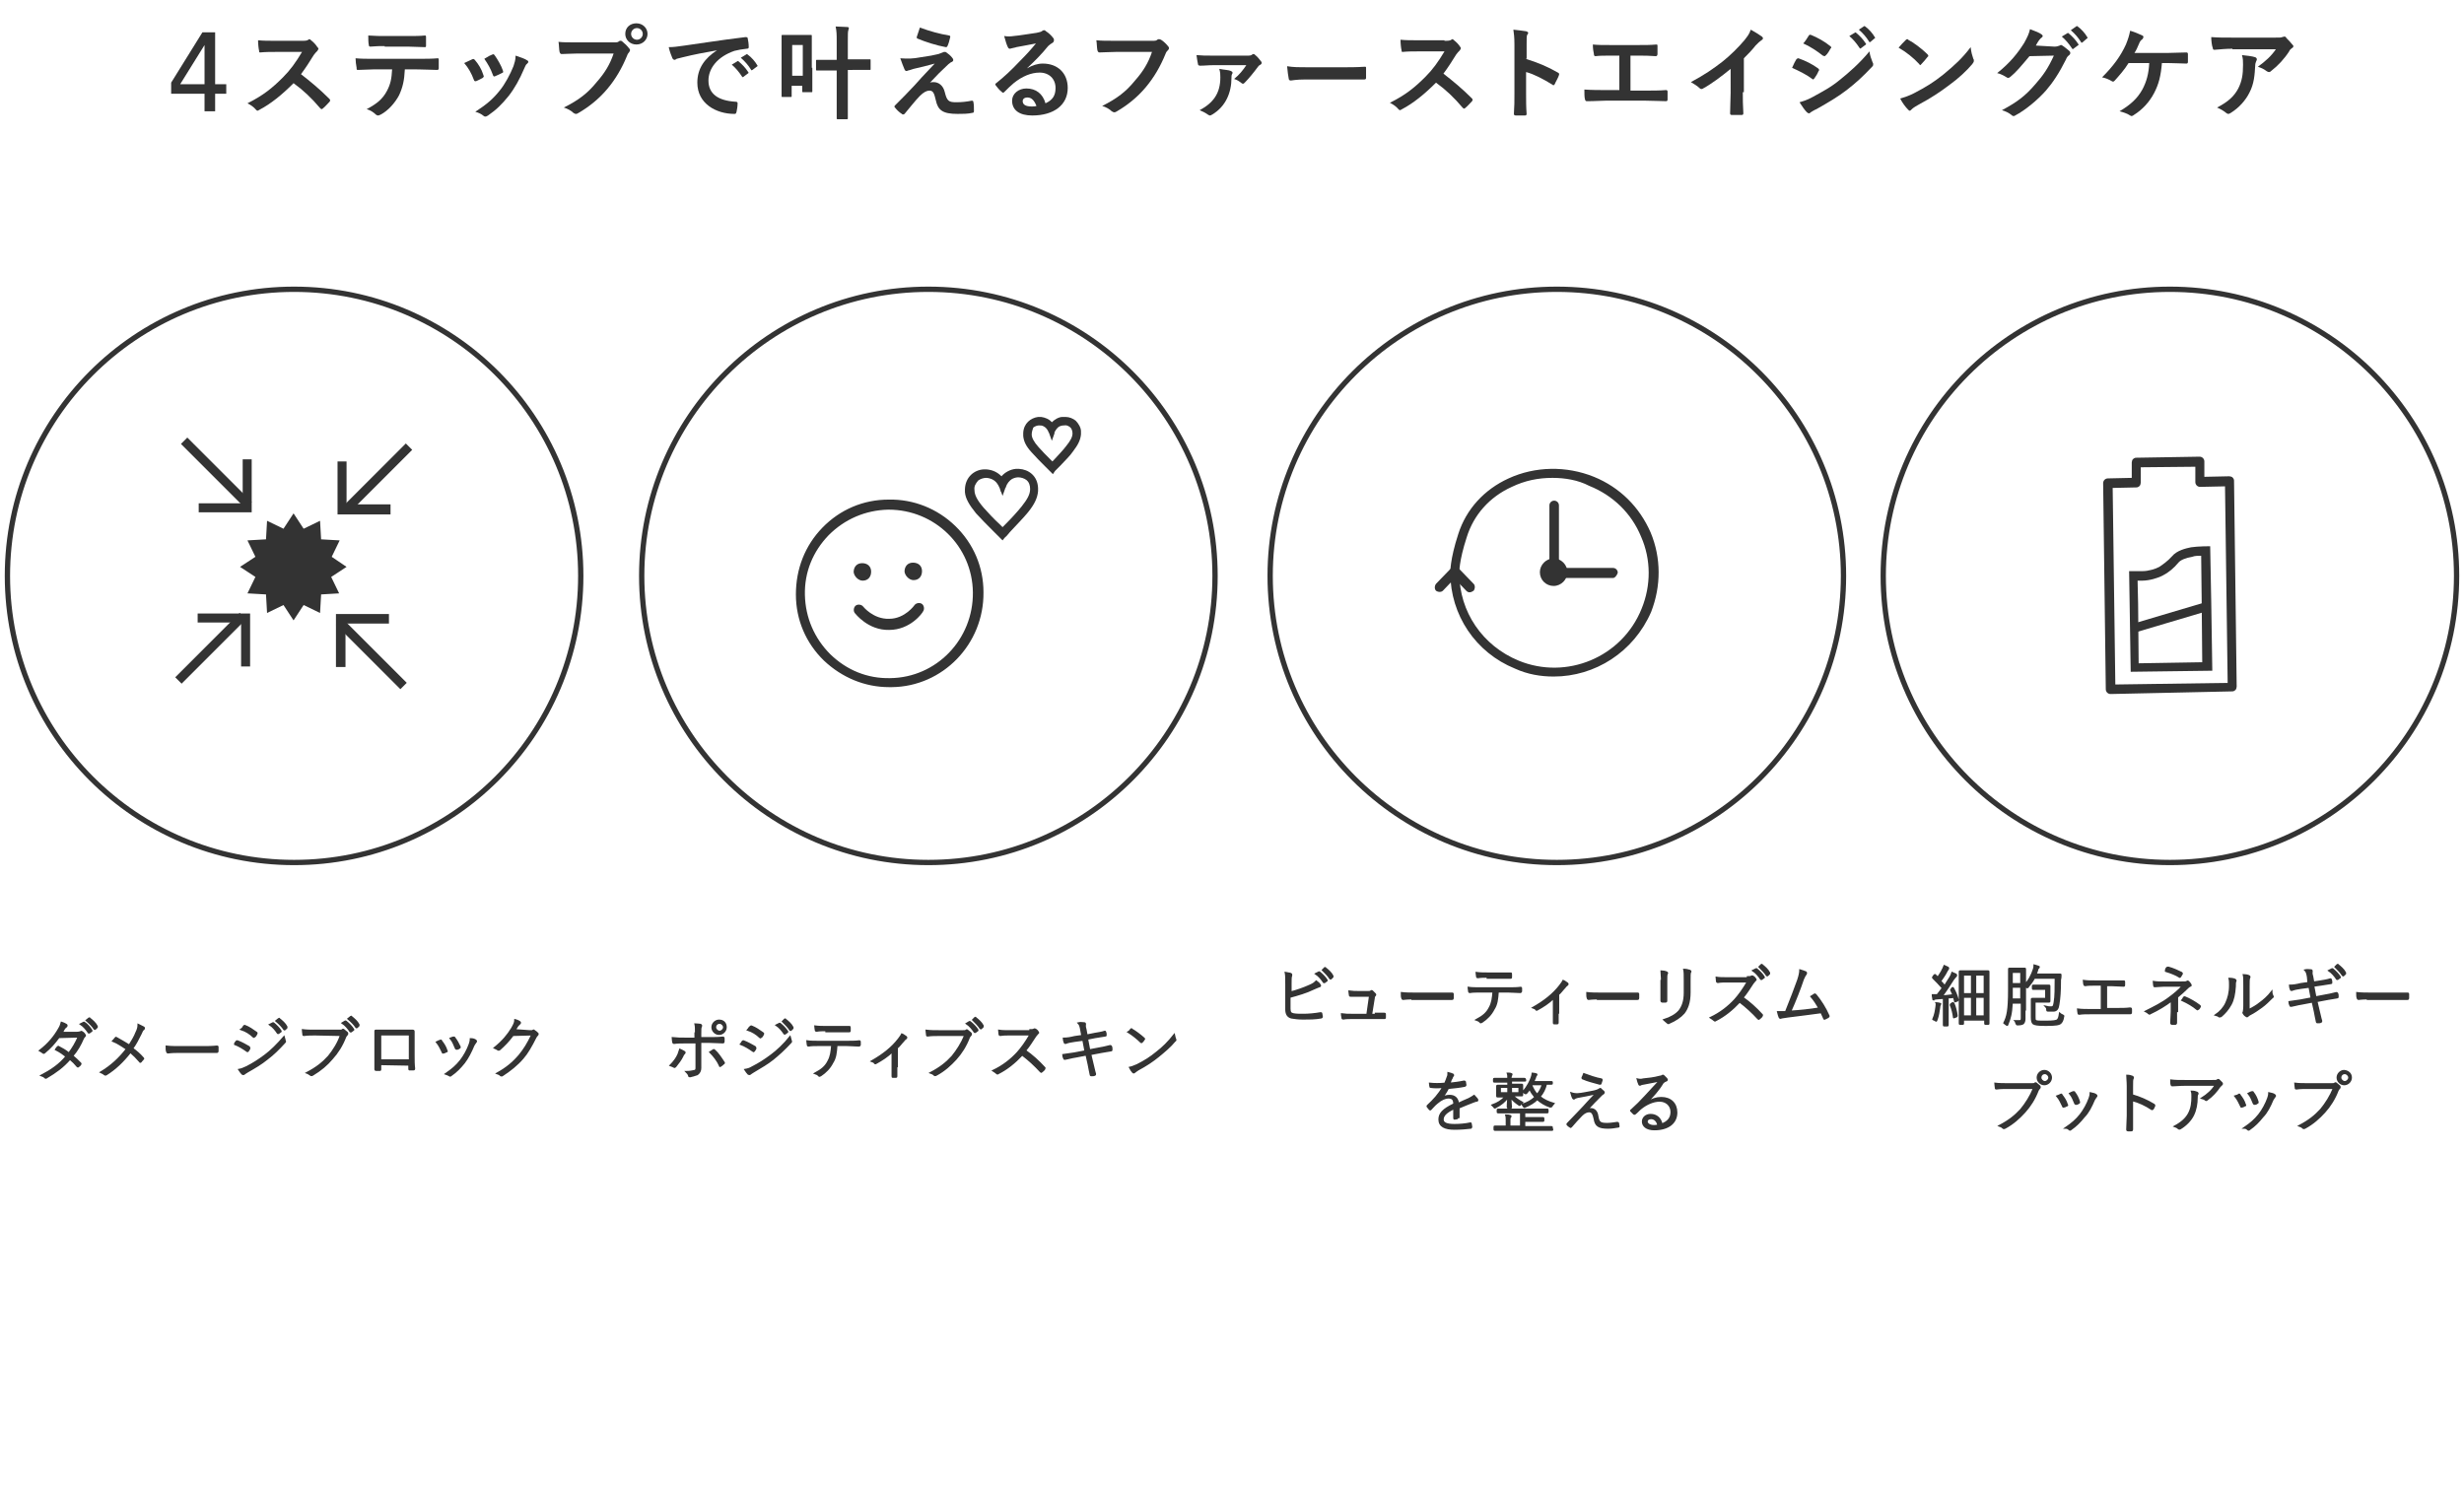 <?xml version="1.0" encoding="utf-8"?>
<!-- Generator: Adobe Illustrator 27.2.0, SVG Export Plug-In . SVG Version: 6.00 Build 0)  -->
<svg version="1.1" id="レイヤー_1" xmlns="http://www.w3.org/2000/svg" xmlns:xlink="http://www.w3.org/1999/xlink" x="0px"
	 y="0px" viewBox="0 0 465 280.4" style="enable-background:new 0 0 465 280.4;" xml:space="preserve">
<style type="text/css">
	.st0{fill:#333333;stroke:#333333;stroke-width:0.3;}
	.st1{fill:#333333;}
	.st2{fill:none;stroke:#333333;}
	.st3{fill-rule:evenodd;clip-rule:evenodd;fill:#333333;}
</style>
<g>
	<path class="st0" d="M14.5,194.9c0.4,0,0.6-0.1,0.7-0.1c0.1-0.1,0.2-0.1,0.3,0c0.2,0.1,0.4,0.3,0.5,0.5c0.1,0.1,0.1,0.2,0,0.3
		c-0.1,0.1-0.2,0.2-0.3,0.4c-0.5,1.2-1.2,2.4-2,3.3c0.5,0.4,1,0.9,1.5,1.4c0.1,0.1,0,0.1,0,0.2c-0.1,0.2-0.3,0.3-0.4,0.4
		c-0.1,0.1-0.1,0.1-0.2,0c-0.4-0.5-0.9-1-1.4-1.4c-1.3,1.5-2.7,2.5-4.4,3.5c-0.1,0.1-0.2,0.1-0.3,0c-0.2-0.2-0.4-0.3-0.7-0.4
		c1.9-1,3.5-2.1,4.7-3.6c-0.5-0.4-1.2-0.9-2-1.3c0.1-0.2,0.3-0.4,0.4-0.5c0.1-0.1,0.1-0.1,0.2,0c0.6,0.3,1.3,0.7,1.9,1.2
		c0.7-0.9,1.4-2.1,1.8-3.1l-3.7,0.1c-0.9,1.2-1.5,1.9-2.7,2.9c-0.1,0.1-0.2,0.1-0.3,0c-0.2-0.1-0.4-0.3-0.6-0.4
		c1.7-1.3,2.8-2.7,3.6-4.1c0.3-0.5,0.4-0.8,0.5-1.2c0.3,0.1,0.6,0.2,0.9,0.4c0.2,0.1,0.1,0.3,0,0.4c-0.2,0.1-0.3,0.3-0.4,0.4
		c-0.1,0.2-0.2,0.4-0.4,0.7L14.5,194.9z M15.8,193c0,0,0.1,0,0.1,0c0.5,0.3,1.1,1,1.4,1.5c0,0.1,0,0.1,0,0.1l-0.4,0.3
		c-0.1,0.1-0.1,0-0.2,0c-0.4-0.6-0.9-1.2-1.5-1.6L15.8,193z M16.8,192.2c0.1,0,0.1-0.1,0.1,0c0.5,0.4,1.1,0.9,1.4,1.5
		c0,0.1,0,0.1,0,0.2l-0.3,0.3c-0.1,0.1-0.1,0.1-0.2,0c-0.3-0.5-0.9-1.1-1.5-1.6L16.8,192.2z"/>
	<path class="st0" d="M25.7,194.9c0.3-0.6,0.4-1,0.4-1.5c0.4,0.2,0.8,0.4,1,0.5c0.2,0.1,0.1,0.3,0,0.4c-0.2,0.1-0.3,0.3-0.5,0.8
		c-0.5,1-1,2-1.6,2.8c0.7,0.5,1.4,1.1,2,1.8c0.1,0.1,0.1,0.2,0,0.2c-0.1,0.2-0.3,0.3-0.4,0.5c-0.1,0.1-0.2,0.1-0.2,0
		c-0.6-0.7-1.2-1.3-1.8-1.8c-1.4,1.8-2.9,3.2-4.5,4.2c-0.1,0.1-0.3,0.1-0.4,0c-0.2-0.2-0.5-0.3-0.7-0.4c2-1.2,3.5-2.6,4.9-4.4
		c-0.8-0.5-1.6-1.1-2.6-1.5c0.2-0.2,0.4-0.5,0.5-0.6c0.1-0.1,0.1-0.1,0.2,0c0.7,0.4,1.6,0.9,2.4,1.4
		C24.9,196.5,25.4,195.7,25.7,194.9z"/>
	<path class="st0" d="M33.4,198.6c-1.1,0-1.6,0.1-1.7,0.1c-0.1,0-0.2-0.1-0.2-0.2c-0.1-0.2-0.1-0.6-0.1-1c0.8,0.1,1.7,0.1,2.8,0.1
		l3.9,0c0.9,0,1.8,0,2.8-0.1c0.2,0,0.2,0,0.2,0.2c0,0.2,0,0.5,0,0.7c0,0.1,0,0.2-0.2,0.2c-0.9,0-1.9,0-2.7,0L33.4,198.6z"/>
	<path class="st0" d="M44.6,196.6c0-0.1,0.1-0.1,0.2-0.1c0.8,0.3,1.5,0.7,2.2,1.1c0.1,0.1,0.1,0.2,0.1,0.3c-0.1,0.2-0.2,0.4-0.3,0.5
		c-0.1,0.1-0.1,0.1-0.2,0c-0.7-0.5-1.5-1-2.3-1.3C44.3,196.9,44.5,196.7,44.6,196.6z M46.5,201.4c1.2-0.6,2.3-1.3,3.5-2.2
		c1.1-0.8,2.4-2.1,3.6-3.5c0.1,0.3,0.1,0.5,0.2,0.8c0.1,0.1,0,0.2-0.1,0.3c-1.1,1.2-2.1,2.2-3.3,3.1c-1.1,0.9-2.3,1.6-3.7,2.4
		c-0.3,0.2-0.5,0.3-0.6,0.4c-0.1,0.1-0.2,0.1-0.4,0c-0.2-0.2-0.4-0.5-0.6-0.8C45.7,201.8,46,201.6,46.5,201.4z M46,193.7
		c0.1-0.1,0.1-0.1,0.2-0.1c0.8,0.3,1.5,0.8,2.2,1.3c0.1,0.1,0.1,0.1,0,0.3c-0.1,0.2-0.2,0.4-0.4,0.5c-0.1,0.1-0.1,0.1-0.2,0
		c-0.6-0.6-1.4-1.1-2.3-1.4C45.8,194.1,45.9,193.9,46,193.7z M51.5,193.1c0,0,0.1,0,0.1,0c0.5,0.4,1.1,1,1.4,1.5c0,0.1,0,0.1,0,0.1
		l-0.4,0.3c-0.1,0.1-0.1,0-0.2,0c-0.4-0.6-0.9-1.2-1.5-1.6L51.5,193.1z M52.6,192.3c0.1,0,0.1-0.1,0.1,0c0.5,0.4,1.1,0.9,1.4,1.5
		c0,0.1,0,0.1,0,0.2l-0.3,0.3c-0.1,0.1-0.1,0.1-0.2,0c-0.3-0.5-0.9-1.1-1.5-1.6L52.6,192.3z"/>
	<path class="st0" d="M59.5,195.3c-0.7,0-1.4,0-2.1,0.1c-0.2,0-0.2,0-0.2-0.2c0-0.2-0.1-0.6-0.1-0.8c0.8,0.1,1.5,0.1,2.4,0.1l4.5,0
		c0.4,0,0.5,0,0.6-0.1c0.1-0.1,0.2-0.1,0.3,0c0.2,0.2,0.4,0.3,0.6,0.5c0.1,0.1,0.1,0.3,0,0.4c-0.1,0.1-0.2,0.2-0.3,0.4
		c-0.6,1.6-1.5,3-2.5,4.1c-1,1.2-2.2,2.2-3.7,3.1c-0.2,0.1-0.3,0.1-0.4,0c-0.2-0.1-0.4-0.3-0.7-0.4c1.9-1,3-1.9,4.1-3.1
		c0.9-1.1,1.8-2.5,2.3-4L59.5,195.3z M65.1,192.8c0.1-0.1,0.1,0,0.2,0c0.5,0.4,1.1,1,1.4,1.5c0,0.1,0,0.1,0,0.1l-0.4,0.3
		c-0.1,0.1-0.1,0-0.2,0c-0.4-0.6-0.9-1.2-1.5-1.6L65.1,192.8z M66.2,191.9c0.1,0,0.1-0.1,0.1,0c0.5,0.4,1.1,0.9,1.4,1.5
		c0,0.1,0,0.1,0,0.2l-0.3,0.3c-0.1,0.1-0.1,0.1-0.2,0c-0.3-0.5-0.9-1.1-1.5-1.6L66.2,191.9z"/>
	<path class="st0" d="M71.8,200.9l0,0.9c0,0.2,0,0.2-0.2,0.2c-0.2,0-0.4,0-0.6,0c-0.1,0-0.2,0-0.2-0.2c0-0.8,0-1.6,0-2.7l0-2.5
		c0-0.7,0-1.3,0-2c0-0.1,0-0.1,0.1-0.1c0.6,0,1.3,0,2,0l2.8,0c0.8,0,1.6,0,2.2,0c0.1,0,0.2,0,0.2,0.2c0,0.6,0,1.3,0,2l0,2.5
		c0,1,0,1.8,0.1,2.5c0,0.1,0,0.2-0.2,0.2l-0.7,0c-0.1,0-0.1,0-0.1-0.2l0-0.7L71.8,200.9z M77.3,195.3l-5.5,0l0,4.8l5.5,0L77.3,195.3
		z"/>
	<path class="st0" d="M83.1,196.4c0.1-0.1,0.2,0,0.2,0.1c0.4,0.5,0.8,1.1,1,1.8c0.1,0.1,0.1,0.2-0.1,0.2c-0.2,0.1-0.3,0.2-0.5,0.2
		c-0.1,0.1-0.2,0-0.2-0.1c-0.3-0.6-0.6-1.3-1.1-1.9C82.8,196.5,83,196.4,83.1,196.4z M89.8,196.4c0.1,0.1,0.1,0.2,0,0.3
		c-0.1,0.1-0.2,0.3-0.4,0.6c-0.5,1.2-1.1,2.4-1.8,3.3c-0.8,1-1.5,1.7-2.5,2.4c-0.1,0.1-0.2,0.1-0.3,0c-0.2-0.1-0.4-0.2-0.7-0.3
		c1.3-0.9,2-1.5,2.8-2.5c0.7-0.9,1.3-2,1.7-3.1c0.1-0.3,0.2-0.6,0.2-1C89.2,196.1,89.6,196.2,89.8,196.4z M85.6,195.8
		c0.1,0,0.2,0,0.2,0.1c0.4,0.5,0.7,1.1,1,1.7c0,0.1,0,0.2-0.1,0.2c-0.1,0.1-0.3,0.2-0.5,0.2c-0.1,0-0.1,0-0.2-0.1
		c-0.3-0.7-0.5-1.3-1-1.9C85.3,195.9,85.4,195.8,85.6,195.8z"/>
	<path class="st0" d="M100,194.6c0.4,0,0.5,0,0.6-0.1c0.1-0.1,0.2,0,0.3,0.1c0.2,0.1,0.4,0.3,0.5,0.4c0.2,0.1,0.1,0.3,0,0.4
		c-0.1,0.1-0.2,0.2-0.3,0.4c-0.8,1.6-1.6,3-2.4,3.9c-1.1,1.3-2.5,2.4-3.9,3.3c-0.1,0.1-0.2,0-0.3,0c-0.2-0.2-0.4-0.3-0.7-0.4
		c1.8-1,3-2,4.2-3.4c0.9-1.1,1.6-2.2,2.4-3.9l-3.6,0.1c-0.9,1.2-1.6,1.9-2.5,2.7c-0.1,0.1-0.3,0.1-0.4,0c-0.1-0.1-0.4-0.2-0.6-0.3
		c1.6-1.3,2.5-2.4,3.3-3.7c0.4-0.7,0.6-1.1,0.6-1.6c0.4,0.1,0.8,0.3,0.9,0.4c0.1,0.1,0.1,0.2,0,0.3c-0.1,0.1-0.3,0.3-0.4,0.4
		c-0.2,0.3-0.3,0.5-0.5,0.8L100,194.6z"/>
</g>
<g>
	<g>
		<path class="st0" d="M129.1,198.5c0.2,0.1,0.2,0.2,0,0.4c-0.1,0.1-0.2,0.2-0.3,0.5c-0.3,0.6-0.8,1.3-1.3,1.9
			c-0.1,0.1-0.2,0.2-0.3,0.1c-0.2-0.1-0.4-0.2-0.7-0.3c0.7-0.7,1.2-1.4,1.5-2.1c0.1-0.3,0.2-0.6,0.3-0.9
			C128.5,198.2,128.8,198.3,129.1,198.5z M131.3,195c0-0.7,0-1.3-0.1-1.7c0.4,0,0.8,0.1,1,0.1c0.2,0.1,0.2,0.2,0.1,0.4
			c-0.1,0.2-0.1,0.6-0.1,1.3v0.8h1.6c0.9,0,1.8,0,2.6-0.1c0.1,0,0.2,0,0.2,0.2c0,0.2,0,0.4,0,0.6c0,0.1,0,0.2-0.2,0.2
			c-0.8,0-1.8-0.1-2.6-0.1h-1.6v2.2c0,1.1,0,1.9,0,2.7c0,0.5-0.2,0.9-0.6,1.2c-0.5,0.2-1,0.3-1.4,0.4c-0.1,0-0.2,0-0.2-0.2
			c-0.1-0.3-0.3-0.5-0.5-0.7c0.6,0,1.2-0.1,1.6-0.2c0.3-0.1,0.3-0.3,0.3-0.7v-4.6h-2c-0.7,0-1.5,0-2.2,0.1c-0.1,0-0.2-0.1-0.2-0.2
			c0-0.2-0.1-0.5-0.1-0.8c0.9,0.1,1.6,0.1,2.3,0.1h2V195z M134.6,198.2c0.1-0.1,0.2,0,0.2,0c0.7,0.6,1.2,1.4,1.8,2.3
			c0.1,0.1,0.1,0.2-0.1,0.3c-0.1,0.1-0.3,0.3-0.5,0.4c-0.1,0.1-0.2,0.1-0.2-0.1c-0.4-0.9-1.1-1.8-1.8-2.5
			C134.2,198.5,134.4,198.3,134.6,198.2z M137,193.9c0,0.7-0.6,1.3-1.3,1.3c-0.7,0-1.3-0.6-1.3-1.3s0.6-1.3,1.3-1.3
			C136.5,192.6,137,193.1,137,193.9z M135,193.9c0,0.4,0.4,0.8,0.8,0.8s0.8-0.4,0.8-0.8c0-0.4-0.4-0.8-0.8-0.8S135,193.4,135,193.9z
			"/>
		<path class="st0" d="M140.1,196.6c0.1-0.1,0.1-0.1,0.2-0.1c0.8,0.3,1.5,0.7,2.2,1.1c0.1,0.1,0.1,0.2,0.1,0.3
			c-0.1,0.2-0.2,0.4-0.3,0.5c-0.1,0.1-0.1,0.1-0.2,0c-0.7-0.5-1.5-1-2.3-1.3C139.9,197,140,196.7,140.1,196.6z M142,201.4
			c1.2-0.6,2.3-1.3,3.5-2.2c1.1-0.8,2.5-2.1,3.6-3.5c0.1,0.3,0.1,0.5,0.2,0.8c0.1,0.1,0,0.2-0.1,0.3c-1.1,1.2-2.2,2.2-3.3,3.1
			c-1.1,0.9-2.4,1.6-3.7,2.4c-0.3,0.2-0.5,0.3-0.6,0.4c-0.1,0.1-0.2,0.1-0.4,0c-0.2-0.2-0.4-0.5-0.6-0.8
			C141.2,201.8,141.5,201.7,142,201.4z M141.6,193.8c0.1-0.1,0.1-0.1,0.2-0.1c0.8,0.3,1.5,0.8,2.2,1.3c0.1,0.1,0.1,0.1,0,0.3
			c-0.1,0.2-0.2,0.4-0.4,0.5c-0.1,0.1-0.1,0.1-0.2,0c-0.6-0.6-1.4-1.1-2.3-1.4C141.3,194.2,141.4,193.9,141.6,193.8z M147.1,193.2
			c0.1,0,0.1,0,0.1,0c0.5,0.4,1.1,1,1.4,1.5c0,0.1,0,0.1,0,0.1l-0.4,0.3c-0.1,0.1-0.1,0-0.2,0c-0.4-0.6-0.9-1.2-1.5-1.6L147.1,193.2
			z M148.1,192.4c0.1,0,0.1-0.1,0.1,0c0.5,0.4,1.1,0.9,1.4,1.5c0,0.1,0,0.1,0,0.2l-0.3,0.3c-0.1,0.1-0.1,0.1-0.2,0
			c-0.3-0.5-0.9-1.1-1.4-1.6L148.1,192.4z"/>
		<path class="st0" d="M157.9,197.3c-0.1,1.4-0.2,2.4-0.8,3.3c-0.5,1-1.3,1.8-2.2,2.4c-0.2,0.1-0.3,0.2-0.4,0
			c-0.2-0.2-0.4-0.3-0.7-0.4c1.3-0.7,2-1.3,2.5-2.3c0.5-0.9,0.6-1.8,0.7-3h-2.6c-0.6,0-1.3,0-1.8,0.1c-0.1,0-0.2,0-0.2-0.2
			c0-0.2-0.1-0.5-0.1-0.7c0.7,0.1,1.4,0.1,2.1,0.1h5.5c0.9,0,1.5,0,2.3-0.1c0.1,0,0.1,0.1,0.1,0.2v0.5c0,0.1-0.1,0.2-0.2,0.2
			c-0.7,0-1.4-0.1-2.3-0.1H157.9z M155.9,194.5c-0.6,0-1.2,0-1.8,0.1c-0.1,0-0.2,0-0.2-0.2c0-0.2-0.1-0.5-0.1-0.7
			c0.7,0.1,1.5,0.1,2,0.1h2.4c0.7,0,1.5,0,2.1,0c0.1,0,0.1,0,0.1,0.2c0,0.2,0,0.4,0,0.5c0,0.2,0,0.2-0.2,0.2c-0.7,0-1.5,0-2.1,0
			H155.9z"/>
		<path class="st0" d="M169.2,201.3c0,0.6,0,1.2,0,1.8c0,0.1,0,0.2-0.1,0.2c-0.2,0-0.4,0-0.6,0c-0.1,0-0.1,0-0.1-0.2
			c0-0.6,0-1.2,0-1.7v-2.9c-0.9,0.9-2,1.6-3.1,2.2c-0.1,0.1-0.2,0-0.2,0c-0.1-0.2-0.3-0.3-0.6-0.4c2.1-1.2,3.8-2.5,5.1-4.2
			c0.2-0.3,0.4-0.5,0.6-0.9c0.3,0.1,0.6,0.4,0.8,0.5c0.1,0.1,0.1,0.2,0,0.3c-0.1,0.1-0.3,0.2-0.5,0.5c-0.4,0.4-0.8,1-1.2,1.3V201.3z
			"/>
		<path class="st0" d="M177.2,195.4c-0.7,0-1.4,0-2.1,0.1c-0.2,0-0.2,0-0.2-0.2c0-0.2-0.1-0.6-0.1-0.8c0.8,0.1,1.5,0.1,2.4,0.1h4.5
			c0.4,0,0.5,0,0.6-0.1c0.1-0.1,0.2-0.1,0.3,0c0.2,0.2,0.4,0.3,0.6,0.5c0.1,0.1,0.1,0.3,0,0.4c-0.1,0.1-0.2,0.2-0.3,0.4
			c-0.6,1.6-1.5,3-2.5,4.1c-1,1.1-2.2,2.2-3.7,3c-0.2,0.1-0.3,0.1-0.4,0c-0.2-0.2-0.4-0.3-0.7-0.4c1.9-1,3-1.9,4.1-3.1
			c0.9-1.1,1.8-2.5,2.4-4H177.2z M182.9,192.9c0.1-0.1,0.1,0,0.2,0c0.5,0.4,1.1,1,1.4,1.5c0,0.1,0,0.1,0,0.1l-0.4,0.3
			c-0.1,0.1-0.1,0-0.2,0c-0.4-0.6-0.9-1.2-1.5-1.6L182.9,192.9z M184,192.1c0.1,0,0.1-0.1,0.1,0c0.5,0.4,1.1,0.9,1.4,1.5
			c0,0.1,0,0.1,0,0.2l-0.3,0.3c-0.1,0.1-0.1,0.1-0.2,0c-0.3-0.5-0.9-1.1-1.4-1.6L184,192.1z"/>
		<path class="st0" d="M194.4,194.4c0.4,0,0.6,0,0.7-0.1c0.1-0.1,0.2,0,0.3,0c0.2,0.1,0.4,0.3,0.5,0.5c0.1,0.1,0.1,0.2-0.1,0.3
			c-0.1,0.1-0.2,0.3-0.4,0.5c-0.6,0.9-1.2,1.9-1.9,2.7c1.3,0.9,2.5,2,3.6,3.2c0.1,0.1,0.1,0.1,0,0.3c-0.1,0.2-0.3,0.3-0.5,0.5
			c-0.1,0.1-0.1,0.1-0.2,0c-1.1-1.2-2.3-2.3-3.5-3.2c-1.4,1.5-2.9,2.7-4.5,3.5c-0.1,0.1-0.2,0.1-0.3,0c-0.2-0.2-0.4-0.3-0.7-0.5
			c1.9-0.9,3.4-2.1,4.6-3.4c0.8-0.9,1.6-2,2.4-3.4h-3.8c-0.7,0-1.2,0-1.8,0.1c-0.1,0-0.1,0-0.2-0.1c0-0.2-0.1-0.6-0.1-0.8
			c0.6,0.1,1.2,0.1,2,0.1H194.4z"/>
		<path class="st0" d="M204,194.4c-0.1-0.6-0.2-1-0.5-1.3c0.4-0.1,0.8,0,1.1,0c0.2,0,0.2,0.1,0.2,0.2c0,0.2-0.1,0.4,0.1,1l0.2,1.1
			l1.5-0.3c0.6-0.1,1.3-0.2,1.9-0.4c0.1,0,0.1,0,0.1,0.1c0.1,0.2,0.1,0.4,0.1,0.6c0,0.1,0,0.1-0.1,0.1c-0.6,0.1-1.3,0.2-1.9,0.3
			l-1.5,0.3l0.4,2.1l2.1-0.4c0.7-0.1,1.3-0.3,1.8-0.4c0.1,0,0.1,0,0.2,0.1c0.1,0.2,0.1,0.4,0.1,0.6c0,0.1,0,0.2-0.1,0.2
			c-0.5,0.1-1.2,0.2-1.8,0.3l-2.1,0.4l0.4,1.7c0.2,0.7,0.3,1.4,0.5,2c0,0.1,0,0.2-0.1,0.2c-0.1,0.1-0.4,0.1-0.6,0.1
			c-0.1,0-0.2,0-0.2-0.1c-0.1-0.6-0.3-1.3-0.4-2l-0.4-1.8l-2.1,0.4c-0.7,0.1-1.3,0.3-1.9,0.4c-0.1,0-0.2,0-0.2-0.1
			c-0.1-0.2-0.2-0.5-0.2-0.7c0.7-0.1,1.3-0.2,2.1-0.3l2.1-0.4l-0.4-2.1l-1.5,0.2c-0.7,0.1-1.3,0.2-1.8,0.4c-0.1,0-0.2,0-0.2-0.1
			c-0.1-0.2-0.2-0.6-0.2-0.8c0.7,0,1.3-0.1,2.1-0.3l1.4-0.2L204,194.4z"/>
		<path class="st0" d="M213.4,194.3c0.1-0.1,0.2-0.1,0.2,0c0.7,0.4,1.5,1,2.3,1.7c0.1,0.1,0.1,0.1,0,0.2c-0.1,0.2-0.3,0.4-0.4,0.5
			c-0.1,0.1-0.1,0.1-0.2,0c-0.7-0.7-1.6-1.4-2.4-1.9C213.1,194.7,213.3,194.5,213.4,194.3z M214.6,201c1.4-0.7,2.5-1.4,3.6-2.3
			c1.3-1,2.3-2,3.4-3.4c0.1,0.4,0.1,0.6,0.2,0.8c0.1,0.2,0.1,0.3-0.1,0.4c-0.8,1-2,2-3.1,2.9c-1.1,0.9-2.3,1.7-3.8,2.5
			c-0.3,0.2-0.6,0.4-0.7,0.5c-0.1,0.1-0.2,0.1-0.3,0c-0.2-0.2-0.4-0.5-0.6-0.9C213.7,201.4,214.1,201.2,214.6,201z"/>
	</g>
</g>
<g>
	<path class="st1" d="M38.6,17.7h-6.3v-2.1l5.9-9.5h2.4v9.8h2.1v1.8h-2.1v3.3h-2V17.7z M38.6,8.5L38.6,8.5L34,15.9h4.6V8.5z"/>
	<path class="st1" d="M56.9,7.7c0.7,0,1,0,1.3-0.2c0.1-0.1,0.1-0.1,0.2-0.1c0.1,0,0.2,0.1,0.3,0.2c0.4,0.3,0.9,0.8,1.2,1.3
		C60,9,60.1,9.1,60.1,9.2c0,0.1-0.1,0.2-0.2,0.4c-0.2,0.2-0.5,0.5-0.7,0.8c-0.8,1.3-1.5,2.4-2.4,3.6c1.8,1.4,3.5,2.8,5.3,4.6
		c0.1,0.1,0.2,0.2,0.2,0.3c0,0.1,0,0.2-0.1,0.3c-0.4,0.4-0.8,0.9-1.3,1.3c-0.1,0.1-0.2,0.1-0.2,0.1c-0.1,0-0.2-0.1-0.3-0.2
		c-1.6-1.9-3.2-3.4-5-4.7c-2.2,2.2-4.3,3.9-6.4,5c-0.2,0.1-0.3,0.2-0.4,0.2c-0.1,0-0.2-0.1-0.3-0.2c-0.4-0.5-1-0.9-1.6-1.2
		c3-1.5,4.7-2.9,6.7-4.9c1.4-1.4,2.4-2.8,3.6-4.8l-4.9,0c-1,0-2,0-3,0.1c-0.2,0-0.2-0.1-0.2-0.3c-0.1-0.4-0.2-1.3-0.2-2
		c1,0.1,2,0.1,3.2,0.1H56.9z"/>
	<path class="st1" d="M76.4,13.1c-0.1,2.1-0.4,3.4-1.1,4.9c-0.8,1.5-2.1,2.9-3.4,3.6c-0.2,0.1-0.4,0.2-0.6,0.2
		c-0.1,0-0.3-0.1-0.4-0.2c-0.4-0.4-1-0.8-1.7-1c1.9-1,3-1.9,3.8-3.4c0.7-1.3,0.9-2.3,1-4.1h-3.6c-1,0-1.9,0.1-2.9,0.1
		c-0.2,0-0.2-0.1-0.2-0.4c-0.1-0.5-0.2-1.3-0.2-1.8c1.1,0.1,2.1,0.1,3.2,0.1h8.6c1.5,0,2.6,0,3.7-0.1c0.2,0,0.2,0.1,0.2,0.4
		c0,0.2,0,1.2,0,1.5c0,0.2-0.1,0.3-0.3,0.3c-1,0-2.3-0.1-3.6-0.1H76.4z M72.6,8.7c-0.9,0-1.6,0-2.7,0.1c-0.2,0-0.3-0.1-0.3-0.3
		c-0.1-0.5-0.1-1.1-0.1-1.8c1.3,0.1,2.3,0.1,3.2,0.1h4.3c1.1,0,2.3,0,3.2-0.1c0.2,0,0.2,0.1,0.2,0.4c0,0.5,0,0.9,0,1.4
		c0,0.3,0,0.4-0.2,0.4c-1,0-2.2-0.1-3.2-0.1H72.6z"/>
	<path class="st1" d="M89.1,11.2c0.2-0.1,0.3-0.1,0.5,0.1c0.7,0.8,1.3,1.8,1.6,2.8c0,0.1,0.1,0.2,0.1,0.3c0,0.1-0.1,0.2-0.2,0.3
		c-0.5,0.3-0.8,0.4-1.2,0.6c-0.3,0.1-0.4,0-0.5-0.3c-0.4-1.1-1-2.2-1.8-3.1C88.2,11.6,88.7,11.4,89.1,11.2z M99.5,11.4
		c0.2,0.1,0.2,0.2,0.2,0.3s-0.1,0.2-0.2,0.3c-0.3,0.2-0.4,0.6-0.6,1c-0.8,1.9-1.8,3.7-2.9,5.1c-1.3,1.6-2.3,2.6-3.9,3.7
		c-0.2,0.1-0.3,0.2-0.5,0.2c-0.1,0-0.2,0-0.3-0.1c-0.5-0.4-0.9-0.6-1.6-0.8c2.3-1.5,3.4-2.5,4.6-4c1-1.2,2-3.1,2.6-4.6
		c0.2-0.7,0.4-1.1,0.4-2C98.2,10.8,99.1,11.1,99.5,11.4z M92.9,10.3c0.2-0.1,0.3-0.1,0.5,0.2c0.5,0.7,1.2,1.9,1.5,2.8
		c0.1,0.3,0.1,0.4-0.2,0.5c-0.4,0.2-0.8,0.4-1.3,0.6c-0.2,0.1-0.3,0-0.4-0.3c-0.4-1.1-0.9-2-1.6-3C92.2,10.6,92.6,10.4,92.9,10.3z"
		/>
	<path class="st1" d="M109.1,10.1c-1.2,0-2.3,0.1-3.1,0.1c-0.2,0-0.3-0.1-0.4-0.4c-0.1-0.4-0.1-1.4-0.2-1.9C106.2,8,107.3,8,109,8
		h6.8c0.6,0,0.8,0,1-0.2c0.1-0.1,0.2-0.1,0.3-0.1c0.1,0,0.2,0,0.3,0.1c0.5,0.4,1,0.9,1.3,1.3c0.1,0.1,0.2,0.2,0.2,0.4
		c0,0.1-0.1,0.2-0.2,0.4c-0.2,0.2-0.3,0.4-0.4,0.7c-0.9,2.2-2.1,4.3-3.7,6.2c-1.6,1.9-3.5,3.4-5.4,4.5c-0.2,0.1-0.3,0.2-0.5,0.2
		c-0.2,0-0.3-0.1-0.5-0.2c-0.4-0.4-1.1-0.8-1.8-1c2.8-1.4,4.5-2.7,6.2-4.8c1.5-1.7,2.5-3.3,3.2-5.4H109.1z M122.2,6.4
		c0,1.1-0.9,2-2.1,2s-2.1-0.9-2.1-2c0-1.2,0.9-2,2.1-2S122.2,5.3,122.2,6.4z M119.1,6.4c0,0.6,0.5,1.1,1.1,1.1s1.1-0.5,1.1-1.1
		s-0.5-1.1-1.1-1.1S119.1,5.8,119.1,6.4z"/>
	<path class="st1" d="M135.3,9.5c-2.3,0.4-4.4,0.8-6.4,1.3c-0.7,0.2-0.9,0.2-1.2,0.3c-0.1,0.1-0.3,0.2-0.4,0.2
		c-0.1,0-0.3-0.1-0.4-0.3c-0.2-0.5-0.5-1.2-0.7-2.1c1,0,1.5-0.1,3-0.3c2.3-0.3,6.5-1,11.5-1.6c0.3,0,0.4,0.1,0.4,0.2
		c0.1,0.4,0.2,1.1,0.2,1.7c0,0.2-0.1,0.3-0.4,0.3c-0.9,0.1-1.5,0.2-2.3,0.4c-3.2,1.1-4.9,3.3-4.9,5.6c0,2.5,1.8,3.8,5.1,4
		c0.3,0,0.4,0.1,0.4,0.3c0,0.5-0.1,1.2-0.2,1.6c-0.1,0.3-0.1,0.4-0.4,0.4c-3.4,0-7-1.9-7-5.9C131.6,12.9,133,11,135.3,9.5L135.3,9.5
		z M139.1,11.6c0.1-0.1,0.2-0.1,0.3,0c0.6,0.5,1.3,1.2,1.8,2c0.1,0.1,0.1,0.2-0.1,0.3l-0.8,0.6c-0.1,0.1-0.2,0.1-0.3-0.1
		c-0.6-0.9-1.2-1.6-1.9-2.2L139.1,11.6z M140.8,10.3c0.1-0.1,0.2-0.1,0.3,0c0.7,0.5,1.4,1.3,1.8,2c0.1,0.1,0.1,0.2-0.1,0.3l-0.8,0.6
		c-0.2,0.1-0.2,0.1-0.3-0.1c-0.5-0.8-1.1-1.5-1.9-2.2L140.8,10.3z"/>
	<path class="st1" d="M153.3,12.8c0,3.7,0,4.3,0,4.4c0,0.2,0,0.2-0.2,0.2h-1.5c-0.2,0-0.2,0-0.2-0.2v-1h-2v1.9c0,0.2,0,0.2-0.2,0.2
		h-1.5c-0.2,0-0.2,0-0.2-0.2c0-0.1,0-0.9,0-4.8v-2.8c0-2.8,0-3.5,0-3.7c0-0.2,0-0.2,0.2-0.2c0.1,0,0.5,0,1.7,0h1.9
		c1.2,0,1.6,0,1.7,0c0.2,0,0.2,0,0.2,0.2c0,0.1,0,0.8,0,3V12.8z M149.5,8.5v5.8h2V8.5H149.5z M157.9,7.9c0-1.4,0-1.9-0.2-2.9
		c0.7,0,1.5,0.1,2.2,0.1c0.2,0,0.3,0.1,0.3,0.2c0,0.1-0.1,0.3-0.1,0.4C160,6,160,6.4,160,7.8v3.4h1.6c1.8,0,2.4,0,2.5,0
		c0.2,0,0.2,0,0.2,0.2V13c0,0.2,0,0.2-0.2,0.2c-0.1,0-0.7,0-2.5,0H160v5.7c0,2.2,0,3.3,0,3.4c0,0.2,0,0.2-0.2,0.2h-1.7
		c-0.2,0-0.2,0-0.2-0.2c0-0.1,0-1.2,0-3.3v-5.7h-1.2c-1.8,0-2.4,0-2.5,0c-0.2,0-0.2,0-0.2-0.2v-1.6c0-0.2,0-0.2,0.2-0.2
		c0.1,0,0.7,0,2.5,0h1.2V7.9z"/>
	<path class="st1" d="M173.8,10.8c1.5-0.2,2.5-0.4,3.3-0.6c0.3-0.1,0.5-0.2,0.8-0.3c0.2-0.1,0.2-0.1,0.4-0.1c0.1,0,0.2,0,0.3,0.1
		c0.3,0.2,0.8,0.6,1.1,1c0.1,0.1,0.2,0.3,0.2,0.4c0,0.2-0.1,0.3-0.3,0.4c-0.3,0.1-0.4,0.3-0.6,0.4c-1.4,1.3-2.2,2.1-3.5,3.5
		c0.2-0.1,0.5-0.1,0.7-0.1c0.9,0,1.8,0.6,2.1,1.9c0.4,1.6,0.7,1.9,2.1,1.9c1.1,0,2-0.1,3-0.3c0.2,0,0.3,0.1,0.3,0.3
		c0.1,0.4,0.1,1,0.1,1.7c0,0.2-0.1,0.3-0.3,0.3c-0.8,0.2-1.9,0.2-2.8,0.2c-2.8,0-3.7-0.7-4.1-2.6c-0.3-1.3-0.5-1.8-1.2-1.8
		c-0.5,0-1.1,0.3-1.8,1c-0.9,0.9-2.2,2.6-2.9,3.4c-0.1,0.1-0.2,0.1-0.3,0.1c-0.1,0-0.1,0-0.2-0.1c-0.5-0.3-1-0.8-1.3-1.2
		c-0.1-0.1-0.1-0.1-0.1-0.2c0-0.1,0.1-0.2,0.2-0.3c1.2-1.2,2.4-2.4,3.6-3.7c0.7-0.8,1.7-1.9,3.8-4.1c-1.4,0.4-2.7,0.7-4,1
		c-0.6,0.2-0.9,0.3-1,0.3c-0.2,0.1-0.3,0.1-0.4,0.1s-0.2-0.1-0.3-0.3c-0.2-0.5-0.5-1.2-0.8-2.1C171.4,11.1,172.2,11.1,173.8,10.8z
		 M179.1,6.7c0.2,0,0.3,0.2,0.2,0.4c-0.1,0.5-0.3,1.2-0.5,1.6c-0.1,0.2-0.2,0.2-0.3,0.2c-1.7-0.3-3.9-1-5.3-1.6
		c-0.1,0-0.2-0.1-0.2-0.3c0.1-0.4,0.4-1.1,0.6-1.8C175.5,5.9,177.3,6.4,179.1,6.7z"/>
	<path class="st1" d="M193.8,12.9c1.1-0.6,2-0.9,3-0.9c2.8,0,4.7,1.8,4.7,4.6c0,3.2-2.6,5.2-6.7,5.2c-2.4,0-3.8-1-3.8-2.8
		c0-1.3,1.2-2.3,2.7-2.3c1.8,0,3.1,1,3.6,2.8c1.3-0.6,1.9-1.4,1.9-2.9c0-1.7-1.2-2.9-3-2.9c-1.6,0-3.3,0.7-4.9,2
		c-0.6,0.5-1.1,1-1.7,1.6c-0.1,0.1-0.2,0.2-0.3,0.2c-0.1,0-0.2-0.1-0.3-0.2c-0.4-0.3-0.8-0.8-1.1-1.2c-0.1-0.2-0.1-0.3,0.1-0.4
		c1.5-1.2,2.8-2.4,4.5-4.2c1.2-1.2,2.1-2.2,3-3.3c-1.1,0.2-2.5,0.5-3.7,0.7c-0.2,0.1-0.5,0.1-0.8,0.2c-0.1,0-0.3,0.1-0.4,0.1
		c-0.2,0-0.3-0.1-0.4-0.3c-0.2-0.4-0.4-1-0.7-2.1c0.6,0.1,1.2,0.1,1.8,0c1.2-0.1,2.8-0.4,4.3-0.6c0.5-0.1,0.9-0.2,1-0.3
		c0.1-0.1,0.3-0.2,0.4-0.2c0.2,0,0.3,0.1,0.4,0.2c0.6,0.4,1,0.8,1.3,1.2c0.2,0.2,0.2,0.3,0.2,0.5c0,0.2-0.1,0.4-0.3,0.5
		c-0.3,0.2-0.5,0.3-0.8,0.6C196.6,10.2,195.3,11.5,193.8,12.9L193.8,12.9z M193.9,18.4c-0.6,0-0.9,0.3-0.9,0.7c0,0.6,0.5,1,1.7,1
		c0.3,0,0.6,0,0.9-0.1C195.2,19,194.7,18.4,193.9,18.4z"/>
	<path class="st1" d="M210.6,9.8c-1.2,0-2.3,0.1-3.1,0.1c-0.2,0-0.3-0.1-0.4-0.4c-0.1-0.4-0.1-1.4-0.2-1.9c0.9,0.1,1.9,0.1,3.7,0.1
		h6.8c0.6,0,0.8,0,1-0.2c0.1-0.1,0.2-0.1,0.3-0.1c0.1,0,0.2,0,0.4,0.1c0.5,0.3,1,0.8,1.4,1.3c0.1,0.1,0.1,0.2,0.1,0.3
		c0,0.2-0.1,0.3-0.3,0.5c-0.2,0.2-0.3,0.4-0.4,0.7c-0.9,2.2-2.1,4.3-3.7,6.2c-1.6,1.9-3.5,3.4-5.4,4.5c-0.2,0.1-0.3,0.2-0.5,0.2
		c-0.2,0-0.3-0.1-0.5-0.2c-0.4-0.4-1.1-0.8-1.8-1c2.8-1.4,4.5-2.7,6.2-4.8c1.5-1.7,2.5-3.3,3.2-5.4H210.6z"/>
	<path class="st1" d="M229.1,12.3c-1.1,0-1.7,0.1-2.6,0.1c-0.2,0-0.4-0.1-0.4-0.2c-0.1-0.4-0.2-1.1-0.3-1.8c1.1,0.1,1.7,0.1,3.1,0.1
		h6.4c0.5,0,0.8,0,1-0.2c0.1-0.1,0.2-0.1,0.3-0.1c0.1,0,0.2,0.1,0.3,0.2c0.4,0.3,0.7,0.7,1.1,1.2c0.1,0.1,0.1,0.2,0.1,0.3
		c0,0.1-0.1,0.2-0.2,0.3c-0.3,0.1-0.4,0.3-0.5,0.4c-0.8,1.1-1.8,2.3-2.5,3c-0.1,0.1-0.2,0.2-0.3,0.2c-0.2,0-0.3-0.1-0.4-0.2
		c-0.4-0.3-0.7-0.5-1.3-0.7c1-0.8,1.7-1.7,2.3-2.6H229.1z M232.3,13.4c0.2,0.1,0.3,0.2,0.3,0.3c0,0.1,0,0.2-0.1,0.3
		c-0.1,0.2-0.1,0.5-0.1,0.7c0,2.8-1.1,5.4-3.6,6.9c-0.2,0.1-0.3,0.2-0.5,0.2c-0.1,0-0.2-0.1-0.4-0.2c-0.4-0.3-1-0.6-1.5-0.8
		c2.6-1.4,3.9-3.2,3.9-6.2c0-0.6,0-0.9-0.2-1.6C231.1,13.2,231.9,13.2,232.3,13.4z"/>
	<path class="st1" d="M246.4,15c-1.9,0-2.6,0.2-2.8,0.2c-0.2,0-0.4-0.1-0.4-0.4c-0.1-0.4-0.2-1.3-0.3-2.3c1.2,0.2,2.2,0.2,4.1,0.2
		h6.1c1.4,0,2.9,0,4.4-0.1c0.3,0,0.3,0,0.3,0.3c0,0.6,0,1.2,0,1.8c0,0.2-0.1,0.3-0.3,0.3c-1.4,0-2.8,0-4.2,0H246.4z"/>
	<path class="st1" d="M272.6,7.7c0.7,0,1,0,1.3-0.2c0.1-0.1,0.1-0.1,0.2-0.1c0.1,0,0.2,0.1,0.3,0.2c0.4,0.3,0.9,0.8,1.2,1.3
		c0.1,0.1,0.1,0.2,0.1,0.2c0,0.1-0.1,0.2-0.2,0.4c-0.2,0.2-0.5,0.5-0.7,0.8c-0.8,1.3-1.5,2.4-2.4,3.6c1.8,1.4,3.5,2.8,5.3,4.6
		c0.1,0.1,0.2,0.2,0.2,0.3c0,0.1,0,0.2-0.1,0.3c-0.4,0.4-0.8,0.9-1.3,1.3c-0.1,0.1-0.2,0.1-0.2,0.1c-0.1,0-0.2-0.1-0.3-0.2
		c-1.6-1.9-3.2-3.4-5-4.7c-2.2,2.2-4.3,3.9-6.4,5c-0.2,0.1-0.3,0.2-0.4,0.2c-0.1,0-0.2-0.1-0.3-0.2c-0.4-0.5-1-0.9-1.6-1.2
		c3-1.5,4.7-2.9,6.7-4.9c1.4-1.4,2.4-2.8,3.6-4.8l-4.9,0c-1,0-2,0-3,0.1c-0.2,0-0.2-0.1-0.2-0.3c-0.1-0.4-0.2-1.3-0.2-2
		c1,0.1,2,0.1,3.2,0.1H272.6z"/>
	<path class="st1" d="M287.9,11.1c2.3,0.7,4.2,1.5,6.1,2.6c0.2,0.1,0.3,0.2,0.2,0.5c-0.2,0.6-0.6,1.2-0.8,1.7
		c-0.1,0.1-0.2,0.2-0.2,0.2c-0.1,0-0.1,0-0.2-0.1c-1.8-1.1-3.5-2-5-2.4v4.2c0,1.2,0,2.4,0.1,3.7c0,0.2-0.1,0.3-0.3,0.3
		c-0.6,0-1.1,0-1.7,0c-0.3,0-0.4-0.1-0.4-0.3c0.1-1.4,0.1-2.5,0.1-3.8V8.4c0-1.4-0.1-2.1-0.2-2.8c0.9,0.1,1.8,0.2,2.4,0.3
		c0.3,0.1,0.4,0.2,0.4,0.3c0,0.1-0.1,0.3-0.2,0.4c-0.1,0.2-0.1,0.7-0.1,1.8V11.1z"/>
	<path class="st1" d="M307.9,17.1h2.7c1.3,0,2.6,0,3.8-0.1c0.2,0,0.3,0.1,0.3,0.3c0,0.5,0,1,0,1.5c0,0.2-0.1,0.3-0.3,0.3
		c-0.9,0-2.6-0.1-3.9-0.1H303c-0.8,0-2,0.1-3.5,0.1c-0.3,0-0.3-0.1-0.4-0.4c-0.1-0.4-0.1-1.1-0.1-1.8c1.4,0.1,2.8,0.1,4,0.1h2.6
		v-6.5h-1.5c-1.4,0-2.2,0-3,0.1c-0.2,0-0.3-0.1-0.3-0.4c-0.1-0.4-0.2-1.1-0.2-1.8c1,0.1,1.7,0.1,3.3,0.1h5.4c1.2,0,2.2,0,3.3-0.1
		c0.2,0,0.2,0.1,0.2,0.3c0,0.5,0,1,0,1.5c0,0.2-0.1,0.4-0.3,0.4c-1.3-0.1-2.2-0.1-3.3-0.1h-1.5V17.1z"/>
	<path class="st1" d="M328.9,17.4c0,1.3,0,2.4,0.1,4c0,0.2-0.1,0.3-0.3,0.3c-0.6,0-1.3,0-1.9,0c-0.2,0-0.3-0.1-0.3-0.3
		c0-1.4,0.1-2.6,0.1-3.9V13c-1.7,1.4-3.7,2.9-5.2,3.7c-0.1,0.1-0.2,0.1-0.3,0.1c-0.2,0-0.3-0.1-0.4-0.2c-0.4-0.4-1.1-0.8-1.6-1.1
		c2.6-1.4,4.2-2.5,6-3.9c1.5-1.2,2.9-2.6,4.1-4c0.6-0.8,0.9-1.1,1.2-2c0.9,0.5,1.7,1,2.1,1.3c0.1,0.1,0.2,0.2,0.2,0.3
		c0,0.2-0.1,0.3-0.3,0.4c-0.3,0.2-0.6,0.5-1.1,1c-0.7,0.9-1.4,1.6-2.2,2.4V17.4z"/>
	<path class="st1" d="M339,11.2c0.1-0.1,0.2-0.2,0.4-0.2c1.4,0.5,2.6,1.1,3.7,1.9c0.1,0.1,0.2,0.2,0.2,0.3c0,0.1,0,0.1-0.1,0.2
		c-0.2,0.5-0.5,1-0.8,1.4c-0.1,0.1-0.2,0.2-0.2,0.2s-0.1,0-0.2-0.1c-1.2-0.9-2.5-1.5-3.8-2.1C338.5,12.1,338.8,11.5,339,11.2z
		 M342.1,18.3c1.8-1,3.4-1.8,5.2-3.3c1.5-1.2,3.6-3,5.5-5.3c0.1,0.8,0.3,1.3,0.6,2.1c0.1,0.1,0.1,0.2,0.1,0.4c0,0.2-0.1,0.3-0.2,0.4
		c-1.8,1.9-3,3-4.8,4.4c-1.7,1.3-3.4,2.3-5.7,3.6c-0.5,0.2-0.9,0.5-1.1,0.6c-0.1,0.1-0.2,0.2-0.3,0.2c-0.1,0-0.3-0.1-0.4-0.2
		c-0.4-0.4-0.9-1.1-1.4-1.9C340.3,19.1,341,18.9,342.1,18.3z M341.3,6.8c0.1-0.2,0.2-0.3,0.5-0.2c1.2,0.5,2.5,1.2,3.6,2.1
		c0.1,0.1,0.2,0.2,0.2,0.2c0,0.1,0,0.2-0.1,0.2c-0.3,0.5-0.6,1.1-1,1.4c-0.1,0.1-0.1,0.1-0.2,0.1c-0.1,0-0.2-0.1-0.3-0.1
		c-1-0.8-2.5-1.8-3.7-2.3C340.6,7.9,341,7.3,341.3,6.8z M350,6.2c0.1-0.1,0.2-0.1,0.3,0c0.6,0.5,1.3,1.2,1.8,2
		c0.1,0.1,0.1,0.2-0.1,0.3l-0.8,0.6c-0.1,0.1-0.2,0.1-0.3-0.1c-0.6-0.9-1.2-1.6-1.9-2.2L350,6.2z M351.7,5c0.1-0.1,0.2-0.1,0.3,0
		c0.7,0.5,1.4,1.3,1.8,2c0.1,0.1,0.1,0.2-0.1,0.3L353,7.9c-0.2,0.1-0.2,0.1-0.3-0.1c-0.5-0.8-1.1-1.5-1.9-2.2L351.7,5z"/>
	<path class="st1" d="M359.6,7.6c0.1-0.1,0.2-0.2,0.3-0.2c0.1,0,0.2,0,0.2,0.1c1,0.5,2.6,1.7,3.6,2.7c0.1,0.1,0.2,0.2,0.2,0.3
		s0,0.2-0.1,0.2c-0.3,0.4-0.9,1.1-1.2,1.4c-0.1,0.1-0.2,0.2-0.2,0.2s-0.2-0.1-0.2-0.2c-1.1-1.2-2.5-2.3-3.9-3.1
		C358.7,8.5,359.2,8,359.6,7.6z M361.2,17.6c2.3-1.2,3.6-2,5.5-3.5c2.3-1.9,3.6-3.1,5.2-5.2c0.1,1,0.3,1.6,0.5,2.2
		c0.1,0.1,0.1,0.2,0.1,0.4c0,0.2-0.1,0.3-0.3,0.6c-1,1.2-2.6,2.7-4.4,4c-1.6,1.2-3.2,2.3-5.8,3.7c-0.9,0.5-1.1,0.7-1.3,0.9
		c-0.1,0.1-0.2,0.2-0.3,0.2c-0.1,0-0.2-0.1-0.3-0.2c-0.5-0.5-1.1-1.3-1.5-2.1C359.6,18.3,360.2,18.1,361.2,17.6z"/>
	<path class="st1" d="M387.7,8.8c0.5,0,0.7-0.1,1-0.2c0.1-0.1,0.2-0.1,0.2-0.1c0.1,0,0.2,0,0.3,0.1c0.5,0.3,0.9,0.7,1.3,1
		c0.2,0.2,0.2,0.3,0.2,0.4c0,0.2-0.1,0.3-0.2,0.4c-0.3,0.2-0.5,0.5-0.6,0.8c-1.3,2.6-2.5,4.4-3.8,5.9c-1.6,1.8-3.9,3.7-5.8,4.7
		c-0.1,0.1-0.2,0.1-0.3,0.1c-0.2,0-0.3-0.1-0.4-0.2c-0.5-0.4-1.1-0.7-1.8-0.9c3-1.6,4.5-2.8,6.3-4.9c1.5-1.7,2.4-3,3.5-5.4l-4.6,0.1
		c-1.6,1.9-2.5,3-3.6,3.9c-0.1,0.1-0.3,0.2-0.4,0.2c-0.1,0-0.2,0-0.3-0.1c-0.5-0.3-1.2-0.7-1.8-0.8c2.5-2,3.9-3.8,5.1-5.7
		c0.6-1.1,0.9-1.7,1.1-2.6c1.1,0.4,1.8,0.7,2.2,1c0.1,0.1,0.2,0.2,0.2,0.3c0,0.1-0.1,0.2-0.2,0.3c-0.2,0.1-0.3,0.3-0.5,0.5
		c-0.2,0.3-0.4,0.6-0.6,1L387.7,8.8z M390.1,6.3c0.1-0.1,0.2-0.1,0.3,0c0.6,0.5,1.3,1.2,1.8,2c0.1,0.1,0.1,0.2-0.1,0.3l-0.8,0.6
		c-0.1,0.1-0.2,0.1-0.3-0.1c-0.6-0.9-1.2-1.6-1.9-2.2L390.1,6.3z M391.8,5c0.1-0.1,0.2-0.1,0.3,0c0.7,0.5,1.4,1.3,1.8,2
		c0.1,0.1,0.1,0.2-0.1,0.3L393,8c-0.2,0.1-0.2,0.1-0.3-0.1c-0.5-0.8-1.1-1.5-1.9-2.2L391.8,5z"/>
	<path class="st1" d="M408,11.8c-0.2,2.5-0.6,4.1-1.5,5.8c-0.9,1.7-2.2,3.1-3.8,4.1c-0.1,0.1-0.3,0.2-0.4,0.2c-0.1,0-0.2,0-0.3-0.1
		c-0.6-0.4-1.3-0.6-2-0.8c2.2-1.3,3.4-2.5,4.3-4.1c0.8-1.5,1.2-3,1.3-5h-3.9c-0.8,1.3-1.8,2.4-2.6,3.3c-0.1,0.1-0.2,0.2-0.3,0.2
		c-0.1,0-0.2,0-0.3-0.1c-0.5-0.3-1.2-0.6-1.8-0.7c2.1-2.1,3.5-4,4.5-6.2c0.4-1,0.6-1.6,0.8-2.6c0.7,0.2,1.7,0.6,2.3,0.9
		c0.2,0.1,0.2,0.2,0.2,0.3s-0.1,0.3-0.2,0.4c-0.3,0.2-0.5,0.5-0.6,0.8c-0.3,0.7-0.6,1.4-0.9,1.8h6.1c1.2,0,2.5-0.1,3.7-0.1
		c0.2,0,0.3,0.1,0.3,0.3c0,0.5,0,1,0,1.5c0,0.2-0.1,0.3-0.3,0.3c-0.8,0-2.3-0.1-3.5-0.1H408z"/>
	<path class="st1" d="M421.3,9.2c-1.1,0-2.2,0.1-3.4,0.2c-0.2,0-0.3-0.1-0.3-0.3c-0.2-0.5-0.3-1.5-0.3-2.1c1.3,0.1,2.3,0.1,3.9,0.1
		h8.2c0.8,0,1.1,0,1.3-0.1c0.1,0,0.3-0.1,0.4-0.1c0.2,0,0.3,0.1,0.4,0.3c0.4,0.4,0.8,0.8,1.1,1.2c0.1,0.1,0.2,0.2,0.2,0.3
		c0,0.2-0.1,0.3-0.3,0.4c-0.2,0.2-0.4,0.3-0.5,0.6c-0.9,1.4-2.1,2.7-3.4,3.7c-0.1,0.1-0.2,0.2-0.4,0.2s-0.3-0.1-0.5-0.2
		c-0.5-0.4-1-0.6-1.6-0.8c1.5-1.1,2.5-2,3.4-3.3H421.3z M422.4,16.7c0.7-1.4,0.9-2.6,0.9-4.5c0-0.7,0-1.1-0.2-1.8
		c0.9,0.1,1.9,0.2,2.5,0.4c0.2,0.1,0.3,0.2,0.3,0.4c0,0.1,0,0.2-0.1,0.3c-0.1,0.3-0.2,0.5-0.2,0.8c-0.1,1.8-0.2,3.5-1.1,5.2
		c-0.7,1.4-1.9,2.8-3.5,3.8c-0.2,0.1-0.3,0.2-0.5,0.2c-0.1,0-0.3-0.1-0.4-0.2c-0.5-0.4-1-0.7-1.7-1
		C420.5,19.2,421.6,18.2,422.4,16.7z"/>
</g>
<g>
	<g>
		<path class="st0" d="M243.5,187.3c1.2-0.3,2.6-0.8,3.7-1.3c0.7-0.3,0.9-0.5,1.2-0.8c0.3,0.2,0.6,0.5,0.7,0.7
			c0.1,0.1,0.1,0.3-0.1,0.3c-0.2,0.1-0.6,0.2-1.2,0.5c-1.2,0.6-2.9,1.1-4.4,1.5v2.2c0,0.7,0.2,0.9,0.7,1c0.5,0.1,1.1,0.1,1.9,0.1
			c0.9,0,2.1-0.1,3.2-0.3c0.1,0,0.2,0,0.2,0.1c0,0.2,0.1,0.4,0.1,0.6c0,0.1-0.1,0.2-0.2,0.2c-1.2,0.2-2.1,0.2-3.4,0.2
			c-0.9,0-1.6-0.1-2.2-0.2c-0.7-0.2-1-0.7-1-1.6v-4.7c0-1.1,0-1.7-0.1-2.2c0.4,0.1,0.8,0.1,1,0.2c0.2,0.1,0.1,0.2,0.1,0.4
			c-0.1,0.2-0.1,0.7-0.1,1.5V187.3z M248.9,183.5c0.1,0,0.1,0,0.1,0c0.5,0.4,1.1,1,1.4,1.5c0,0.1,0,0.1,0,0.1l-0.4,0.3
			c-0.1,0.1-0.1,0-0.2,0c-0.4-0.6-0.9-1.2-1.5-1.6L248.9,183.5z M250,182.7c0.1,0,0.1-0.1,0.1,0c0.5,0.4,1.1,0.9,1.4,1.5
			c0,0.1,0,0.1,0,0.2l-0.3,0.3c-0.1,0.1-0.1,0.1-0.2,0c-0.3-0.5-0.9-1.1-1.4-1.6L250,182.7z"/>
		<path class="st0" d="M259.6,191.3c0.6,0,1.1,0,1.6,0c0.2,0,0.2,0,0.2,0.2v0.5c0,0.2,0,0.2-0.2,0.2c-0.6,0-1.1,0-1.7,0h-4.4
			c-0.5,0-1.1,0-1.6,0.1c-0.1,0-0.2,0-0.2-0.2c0-0.2-0.1-0.4-0.1-0.7c0.7,0.1,1.2,0.1,1.8,0.1h3l0.5-3.5h-2.1c-0.5,0-1.1,0-1.5,0
			c-0.1,0-0.2,0-0.2-0.2c0-0.2-0.1-0.5-0.1-0.7c0.7,0.1,1.2,0.1,1.8,0.1h1.8c0.3,0,0.4,0,0.5-0.1c0.1-0.1,0.2-0.1,0.3,0
			c0.1,0.1,0.3,0.3,0.5,0.5c0.1,0.1,0.1,0.2,0,0.3c-0.1,0.1-0.2,0.2-0.2,0.5l-0.5,3.1H259.6z"/>
		<path class="st0" d="M266.5,188.5c-1.1,0-1.6,0.1-1.7,0.1c-0.1,0-0.2-0.1-0.2-0.2c-0.1-0.2-0.1-0.6-0.1-1c0.8,0.1,1.7,0.1,2.8,0.1
			h3.9c0.9,0,1.8,0,2.8,0c0.2,0,0.2,0,0.2,0.2c0,0.2,0,0.5,0,0.7c0,0.1,0,0.2-0.2,0.2c-0.9,0-1.9,0-2.7,0H266.5z"/>
		<path class="st0" d="M282.7,187.2c-0.1,1.4-0.2,2.4-0.8,3.3c-0.5,1-1.3,1.8-2.2,2.4c-0.2,0.1-0.3,0.2-0.4,0
			c-0.2-0.2-0.4-0.3-0.7-0.4c1.3-0.7,2-1.3,2.5-2.3c0.5-0.9,0.6-1.8,0.7-3h-2.6c-0.6,0-1.3,0-1.8,0.1c-0.1,0-0.2,0-0.2-0.2
			c0-0.2-0.1-0.5-0.1-0.7c0.7,0.1,1.4,0.1,2.1,0.1h5.5c0.9,0,1.5,0,2.3-0.1c0.1,0,0.1,0.1,0.1,0.2v0.5c0,0.1-0.1,0.2-0.2,0.2
			c-0.7,0-1.4-0.1-2.3-0.1H282.7z M280.7,184.4c-0.6,0-1.2,0-1.8,0.1c-0.1,0-0.2,0-0.2-0.2c0-0.2-0.1-0.5-0.1-0.7
			c0.7,0.1,1.5,0.1,2,0.1h2.4c0.7,0,1.5,0,2.1,0c0.1,0,0.1,0,0.1,0.2c0,0.2,0,0.4,0,0.5c0,0.2,0,0.2-0.2,0.2c-0.7,0-1.5,0-2.1,0
			H280.7z"/>
		<path class="st0" d="M294,191.2c0,0.6,0,1.2,0,1.8c0,0.1,0,0.2-0.1,0.2c-0.2,0-0.4,0-0.6,0c-0.1,0-0.1,0-0.1-0.2
			c0-0.6,0-1.2,0-1.7v-2.9c-0.9,0.9-2,1.6-3.1,2.2c-0.1,0.1-0.2,0-0.2,0c-0.1-0.2-0.3-0.3-0.6-0.4c2.1-1.2,3.8-2.5,5.1-4.2
			c0.2-0.3,0.4-0.5,0.6-0.9c0.3,0.1,0.6,0.4,0.8,0.5c0.1,0.1,0.1,0.2,0,0.3c-0.1,0.1-0.3,0.2-0.5,0.5c-0.4,0.4-0.8,1-1.2,1.3V191.2z
			"/>
		<path class="st0" d="M301.5,188.5c-1.1,0-1.6,0.1-1.7,0.1c-0.1,0-0.2-0.1-0.2-0.2c-0.1-0.2-0.1-0.6-0.1-1c0.8,0.1,1.7,0.1,2.8,0.1
			h3.9c0.9,0,1.8,0,2.8,0c0.2,0,0.2,0,0.2,0.2c0,0.2,0,0.5,0,0.7c0,0.1,0,0.2-0.2,0.2c-0.9,0-1.9,0-2.7,0H301.5z"/>
		<path class="st0" d="M313.6,185.1c0-0.8-0.1-1.4-0.1-1.8c0.3,0,0.8,0.1,1,0.2c0.2,0.1,0.2,0.2,0.1,0.3c-0.1,0.2-0.1,0.5-0.1,1.3
			v2.1c0,0.7,0,1.1,0,1.7c0,0.2-0.1,0.2-0.2,0.2h-0.6c-0.1,0-0.2-0.1-0.2-0.2c0-0.5,0-1.1,0-1.7V185.1z M318.9,187.3
			c0,2-0.5,3.1-1.1,3.9c-0.6,0.7-1.6,1.4-2.8,1.9c-0.1,0.1-0.2,0.1-0.4-0.1c-0.2-0.2-0.4-0.3-0.6-0.5c1.3-0.4,2.3-1,2.9-1.7
			c0.6-0.8,1-1.8,1-3.4v-2.2c0-1.2,0-1.8-0.1-2.2c0.4,0,0.8,0.1,1.1,0.2c0.2,0.1,0.2,0.2,0.1,0.3c-0.1,0.2-0.1,0.6-0.1,1.6V187.3z"
			/>
		<path class="st0" d="M329.8,184.4c0.4,0,0.6,0,0.7-0.1c0.1-0.1,0.2,0,0.3,0c0.2,0.1,0.4,0.3,0.5,0.5c0.1,0.1,0.1,0.2-0.1,0.3
			c-0.1,0.1-0.2,0.3-0.4,0.5c-0.6,0.9-1.2,1.9-1.9,2.7c1.3,0.9,2.5,2,3.6,3.2c0.1,0.1,0.1,0.1,0,0.3c-0.1,0.2-0.3,0.3-0.5,0.5
			c-0.1,0.1-0.1,0.1-0.2,0c-1.1-1.2-2.3-2.3-3.5-3.2c-1.4,1.5-2.9,2.7-4.5,3.5c-0.1,0.1-0.2,0.1-0.3,0c-0.2-0.2-0.4-0.3-0.7-0.5
			c1.9-0.9,3.4-2.1,4.6-3.4c0.8-0.9,1.6-2,2.4-3.4h-3.8c-0.7,0-1.2,0-1.8,0.1c-0.1,0-0.1,0-0.2-0.1c0-0.2-0.1-0.6-0.1-0.8
			c0.6,0.1,1.2,0.1,2,0.1H329.8z M331.4,182.9c0.1,0,0.1,0,0.1,0c0.5,0.4,1.1,1,1.4,1.5c0,0.1,0,0.1,0,0.1l-0.4,0.3
			c-0.1,0.1-0.1,0-0.2,0c-0.4-0.6-0.9-1.2-1.5-1.6L331.4,182.9z M332.4,182.1c0.1,0,0.1-0.1,0.1,0c0.5,0.4,1.1,0.9,1.4,1.5
			c0,0.1,0,0.1,0,0.2l-0.3,0.3c-0.1,0.1-0.1,0.1-0.2,0c-0.3-0.5-0.9-1.1-1.4-1.6L332.4,182.1z"/>
		<path class="st0" d="M340.8,183.5c0.1,0.1,0.1,0.2,0,0.4c-0.2,0.2-0.3,0.5-0.5,0.9c-0.6,1.8-1.5,4.1-2.4,6.1
			c1.7-0.1,3.7-0.3,5.4-0.6c-0.4-0.7-0.9-1.5-1.5-2.2c0.2-0.1,0.4-0.3,0.6-0.4c0.1-0.1,0.2,0,0.3,0.1c0.9,1.1,1.8,2.5,2.4,3.9
			c0.1,0.1,0,0.2-0.1,0.3c-0.2,0.1-0.4,0.2-0.6,0.3c-0.1,0.1-0.2,0-0.2-0.1c-0.2-0.4-0.3-0.7-0.5-1.1c-2,0.3-4,0.5-6.2,0.8
			c-0.9,0.1-1.1,0.2-1.3,0.2c-0.2,0.1-0.3,0.1-0.4-0.1c-0.1-0.2-0.2-0.6-0.3-1c0.5,0,0.9,0,1.5,0c0.9-2.2,1.8-4.6,2.3-6
			c0.3-0.9,0.4-1.5,0.4-1.9C340.1,183.2,340.5,183.4,340.8,183.5z"/>
		<path class="st0" d="M275.1,210.9c0,0.1,0,0.1-0.1,0.2c-0.1,0-0.4,0.1-0.5,0.1c-0.1,0-0.1-0.1-0.1-0.2c0-0.6,0-1.2,0-1.8
			c-1.4,0.7-2.1,1.3-2.1,2.1c0,0.7,0.7,1,2.2,1c1,0,2.1-0.1,3-0.3c0.1,0,0.1,0,0.1,0.1c0,0.2,0.1,0.4,0.1,0.6c0,0.1-0.1,0.2-0.1,0.2
			c-0.9,0.1-1.9,0.2-3.1,0.2c-1.8,0-2.9-0.5-2.9-1.8c0-1.1,0.7-1.9,2.8-2.9c0-0.9-0.3-1.2-1.1-1.2c-0.5,0-1.3,0.3-2.1,1
			c-0.5,0.4-0.8,0.8-1.2,1.2c-0.1,0.1-0.1,0.1-0.2,0c-0.1-0.1-0.3-0.4-0.4-0.5c0-0.1-0.1-0.1,0-0.2c1.1-1,2.2-2.2,2.9-3.5
			c-0.8,0.1-1.5,0.1-2.3,0c-0.1,0-0.1,0-0.1-0.1c0-0.2-0.1-0.4-0.1-0.6c0.9,0.1,1.9,0.1,2.9,0c0.2-0.4,0.3-0.8,0.5-1.3
			c0.1-0.2,0.1-0.4,0.1-0.7c0.4,0.1,0.7,0.2,0.9,0.3c0.1,0.1,0.1,0.2,0,0.3c-0.1,0.1-0.1,0.1-0.2,0.4c-0.2,0.3-0.3,0.6-0.4,1
			c0.9-0.1,1.8-0.2,2.7-0.4c0.1,0,0.1,0,0.2,0.1c0,0.2,0.1,0.4,0.1,0.6c0,0.1,0,0.1-0.2,0.2c-1,0.2-2.1,0.3-3.1,0.4
			c-0.4,0.8-0.8,1.4-1.3,1.9l0,0c0.5-0.4,1.1-0.5,1.6-0.5c0.9,0,1.5,0.5,1.6,1.5c0.6-0.3,1.3-0.6,2-0.9c0.4-0.2,0.7-0.4,1-0.6
			c0.3,0.3,0.5,0.6,0.6,0.7c0.1,0.2,0,0.3-0.1,0.3c-0.2,0-0.4,0.1-0.7,0.2c-1,0.4-1.8,0.7-2.7,1.1V210.9z"/>
		<path class="st0" d="M287.9,203.9c0,0.1,0,0.1-0.1,0.1c-0.1,0-0.5,0-1.6,0h-1v0.7h0.6c1,0,1.4,0,1.4,0c0.1,0,0.1,0,0.1,0.1
			c0,0.1,0,0.2,0,0.7v0.5c0,0.5,0,0.6,0,0.7c0,0.1,0,0.1-0.1,0.1c-0.1,0-0.4,0-1.4,0h-0.3c0.6,0.6,1.1,0.9,1.8,1.3
			c-0.1,0.1-0.2,0.2-0.3,0.3c-0.1,0.1-0.1,0.2-0.2,0.2c-0.1,0-0.1,0-0.2-0.1c-0.6-0.4-1.1-0.8-1.5-1.4c0,1.1,0.1,1.7,0.1,1.9
			c0,0.1,0,0.1-0.1,0.1h-0.5c-0.1,0-0.1,0-0.1-0.1c0-0.1,0-0.8,0.1-1.9c-0.6,0.8-1.3,1.4-2.3,1.9c-0.1,0.1-0.2,0.1-0.2,0.1
			c-0.1,0-0.1-0.1-0.2-0.2c-0.1-0.1-0.2-0.2-0.3-0.3c1.1-0.4,1.7-0.8,2.5-1.6H284c-1,0-1.4,0-1.4,0c-0.1,0-0.1,0-0.1-0.1
			c0-0.1,0-0.2,0-0.7v-0.5c0-0.5,0-0.6,0-0.7c0-0.1,0-0.1,0.1-0.1c0.1,0,0.4,0,1.4,0h0.6v-0.7h-1c-1.1,0-1.5,0-1.6,0
			c-0.1,0-0.1,0-0.1-0.1v-0.4c0-0.1,0-0.1,0.1-0.1c0.1,0,0.5,0,1.6,0h1c0-0.5,0-0.7-0.1-1c0.3,0,0.5,0,0.7,0.1
			c0.1,0,0.1,0.1,0.1,0.1c0,0.1-0.1,0.2-0.1,0.2c0,0.1-0.1,0.2-0.1,0.6h1c1.1,0,1.5,0,1.6,0c0.1,0,0.1,0,0.1,0.1V203.9z M293,213.2
			c0,0.1,0,0.1-0.1,0.1c-0.1,0-0.5,0-1.6,0h-7.6c-1.2,0-1.6,0-1.6,0s-0.1,0-0.1-0.1v-0.5c0-0.1,0-0.1,0.1-0.1s0.5,0,1.6,0h0.6v-1.2
			c0-0.3,0-0.6-0.1-0.9c0.3,0,0.5,0,0.8,0.1c0.1,0,0.1,0.1,0.1,0.1c0,0.1,0,0.1-0.1,0.2c-0.1,0.1-0.1,0.3-0.1,0.5v1.2h2.1V210h-2.5
			c-1.3,0-1.7,0-1.8,0c-0.1,0-0.1,0-0.1-0.1v-0.4c0-0.1,0-0.1,0.1-0.1c0.1,0,0.5,0,1.8,0h5.7c1.3,0,1.7,0,1.8,0c0.1,0,0.1,0,0.1,0.1
			v0.4c0,0.1,0,0.1-0.1,0.1c-0.1,0-0.5,0-1.8,0h-2.5v1h1.8c1.2,0,1.6,0,1.7,0c0.1,0,0.1,0,0.1,0.1v0.4c0,0.1,0,0.1-0.1,0.1
			c-0.1,0-0.5,0-1.7,0h-1.8v1.1h3.5c1.2,0,1.6,0,1.6,0c0.1,0,0.1,0,0.1,0.1V213.2z M284.6,205.2h-1.5v1.1h1.5V205.2z M286.7,205.2
			h-1.5v1.1h1.5V205.2z M292.9,204.5c0,0.1,0,0.1-0.1,0.1c-0.1,0-0.3,0-1,0c-0.2,0.9-0.6,1.7-1.2,2.4c0.7,0.6,1.6,1,2.6,1.3
			c-0.1,0.1-0.2,0.3-0.3,0.4c-0.1,0.2-0.1,0.2-0.4,0.2c-0.9-0.3-1.7-0.8-2.4-1.4c-0.6,0.6-1.3,1-2.2,1.4c-0.1,0-0.2,0.1-0.2,0.1
			c-0.1,0-0.1-0.1-0.2-0.2c-0.1-0.2-0.2-0.3-0.3-0.3c1-0.3,1.9-0.8,2.5-1.4c-0.4-0.5-0.8-1-1-1.6c-0.2,0.3-0.4,0.6-0.6,0.8
			c-0.1,0.1-0.1,0.1-0.2,0.1c-0.1,0-0.1-0.1-0.2-0.1c-0.1-0.1-0.2-0.2-0.3-0.2c0.9-1,1.4-2.1,1.6-2.7c0.1-0.3,0.2-0.6,0.2-0.8
			c0.2,0,0.5,0.1,0.6,0.1c0.1,0,0.2,0.1,0.2,0.1c0,0.1,0,0.1-0.1,0.2c-0.1,0.1-0.1,0.2-0.2,0.5c-0.1,0.2-0.2,0.4-0.3,0.7h2
			c1,0,1.3,0,1.4,0c0.1,0,0.1,0,0.1,0.1V204.5z M289.1,204.6l-0.1,0.2c0.3,0.7,0.6,1.3,1.1,1.8c0.5-0.6,0.8-1.2,1-1.9H289.1z"/>
		<path class="st0" d="M299.1,206.3c1-0.2,1.8-0.3,2.3-0.5c0.2-0.1,0.3-0.1,0.4-0.2c0.1,0,0.1-0.1,0.2-0.1c0.1,0,0.1,0,0.1,0.1
			c0.2,0.1,0.3,0.3,0.5,0.4c0.1,0.1,0.1,0.2,0.1,0.2c0,0.1-0.1,0.2-0.1,0.2c-0.2,0.1-0.3,0.2-0.4,0.3c-0.9,0.9-1.8,1.8-2.7,2.8
			c0.3-0.1,0.5-0.2,0.7-0.2c0.7,0,1.2,0.5,1.3,1.4c0.2,1.2,0.5,1.4,1.8,1.4c0.6,0,1.2-0.1,1.9-0.2c0.1,0,0.1,0,0.2,0.1
			c0,0.2,0.1,0.4,0.1,0.6c0,0.1-0.1,0.1-0.2,0.1c-0.6,0.1-1.2,0.2-1.8,0.2c-1.8,0-2.4-0.4-2.6-1.7c-0.2-0.9-0.4-1.4-1-1.4
			c-0.4,0-0.9,0.2-1.4,0.7c-0.6,0.6-1.4,1.5-2,2.2c-0.1,0.1-0.1,0.1-0.2,0c-0.2-0.1-0.4-0.3-0.5-0.4c-0.1-0.1,0-0.2,0-0.2
			c0.9-0.9,1.8-1.9,2.4-2.5c0.8-0.8,1.7-1.9,3-3.2c-1.3,0.3-2.4,0.5-3.5,0.7c-0.3,0.1-0.4,0.1-0.5,0.2c-0.1,0.1-0.2,0.1-0.2,0.1
			c-0.1,0-0.1-0.1-0.2-0.2c-0.1-0.2-0.2-0.5-0.3-0.9C297.4,206.6,298,206.5,299.1,206.3z M302.2,203.7c0.1,0,0.1,0.1,0.1,0.2
			c-0.1,0.2-0.1,0.4-0.2,0.6c0,0.1-0.1,0.1-0.2,0.1c-1.1-0.3-2.3-0.6-3.2-1c-0.1,0-0.1-0.1-0.1-0.2c0.1-0.2,0.2-0.4,0.3-0.7
			C300,203.1,301.1,203.5,302.2,203.7z"/>
		<path class="st0" d="M310.8,208.1c0.9-0.6,1.8-0.9,2.7-0.9c1.8,0,2.9,1.1,2.9,2.8c0,1.9-1.5,3.2-4.2,3.2c-1.5,0-2.2-0.7-2.2-1.5
			c0-0.7,0.6-1.3,1.5-1.3c1.1,0,1.9,0.7,2.1,1.8c1.1-0.4,1.8-1.1,1.8-2.3c0-1.3-1-2.1-2.2-2.1c-1.2,0-2.5,0.6-3.5,1.4
			c-0.4,0.3-0.7,0.7-1.1,1c-0.1,0.1-0.2,0.1-0.3,0c-0.2-0.2-0.3-0.3-0.5-0.5c-0.1-0.1,0-0.1,0.1-0.2c1-0.9,1.6-1.5,2.8-2.8
			c0.7-0.8,1.5-1.6,2.5-2.7c-1,0.2-2,0.4-3.1,0.6c-0.2,0-0.3,0.1-0.4,0.1c-0.1,0-0.2,0.1-0.2,0.1c-0.1,0-0.2-0.1-0.2-0.2
			c-0.1-0.2-0.2-0.5-0.3-0.9c0.4,0.1,0.8,0.1,1.1,0c1-0.1,2-0.2,3.1-0.5c0.2,0,0.3-0.1,0.4-0.1c0.1,0,0.1-0.1,0.2-0.1
			c0.1,0,0.1,0,0.2,0.1c0.2,0.2,0.4,0.4,0.5,0.5c0.1,0.1,0.1,0.2,0.1,0.2c0,0.1-0.1,0.2-0.2,0.2c-0.2,0.1-0.3,0.1-0.6,0.4
			C312.9,205.9,312,206.8,310.8,208.1L310.8,208.1z M311.6,211.1c-0.4,0-0.8,0.2-0.8,0.6c0,0.4,0.5,0.8,1.3,0.8c0.3,0,0.5,0,0.8-0.1
			C312.8,211.7,312.3,211.1,311.6,211.1z"/>
	</g>
</g>
<path class="st2" d="M103.2-95.3l8.7-10.5l-8.7-10.7"/>
<path class="st2" d="M217.9-95.3l8.7-10.5l-8.7-10.7"/>
<path class="st2" d="M350.4-95.3l8.7-10.5l-8.7-10.7"/>
<g>
	<g>
		<g>
			<path class="st1" d="M398.3,131c-0.5,0-0.9-0.4-0.9-0.9l-0.5-38.9c0-0.5,0.4-0.9,0.9-0.9l4.5-0.1l0-2.9c0-0.2,0.1-0.5,0.2-0.6
				c0.2-0.2,0.4-0.3,0.6-0.3l12-0.2c0,0,0,0,0,0c0.5,0,0.9,0.4,0.9,0.9l0,2.9l4.7-0.1c0.2,0,0.5,0.1,0.6,0.2
				c0.2,0.2,0.3,0.4,0.3,0.6l0.5,38.9c0,0.2-0.1,0.5-0.2,0.6c-0.2,0.2-0.4,0.3-0.6,0.3L398.3,131C398.3,131,398.3,131,398.3,131z
				 M398.7,92.1l0.5,37.1l21.2-0.3l-0.5-37.1l-4.7,0.1c0,0,0,0,0,0c-0.5,0-0.9-0.4-0.9-0.9l0-2.9L404,88.2l0,2.9
				c0,0.2-0.1,0.5-0.2,0.6c-0.2,0.2-0.4,0.3-0.6,0.3L398.7,92.1z"/>
		</g>
		<g>
			<path class="st1" d="M415.4,104.9l0.1,8.9l0.1,11.2l-6,0.1l-6,0.1l-0.1-11.2l-0.1-4.4c0.3,0,0.7,0,0.9,0c1.3,0,3-0.5,3.9-1
				c1-0.5,2.1-1.4,2.9-2.4c0.4-0.5,1.4-0.9,2.6-1.1C414.2,104.9,414.8,104.9,415.4,104.9 M417.1,103.1c0,0-2.3,0-3.6,0.2
				c-1,0.2-2.7,0.6-3.6,1.7c-0.8,0.9-1.8,1.6-2.4,2c-0.7,0.4-2.1,0.8-3.1,0.8c-0.9,0-2.6,0-2.6,0l0.1,6.1l0.2,12.9l7.7-0.1l7.7-0.1
				l-0.2-12.9L417.1,103.1L417.1,103.1z"/>
		</g>
	</g>
	<g>
		
			<rect x="402.4" y="115.7" transform="matrix(0.959 -0.285 0.285 0.959 -16.226 121.426)" class="st1" width="14.7" height="1.7"/>
	</g>
</g>
<g>
	<g>
		<path class="st0" d="M368.4,186.5c0.1-0.1,0.1-0.1,0.2,0c0.4,0.7,0.7,1.4,0.9,2.2c0,0.1,0,0.1-0.1,0.2l-0.3,0.1
			c-0.2,0.1-0.2,0.1-0.2-0.1l-0.2-0.7c-0.4,0.1-0.8,0.1-1.1,0.1v3.4c0,1.4,0,1.8,0,1.8c0,0.1,0,0.1-0.1,0.1h-0.6
			c-0.1,0-0.1,0-0.1-0.1c0-0.1,0-0.5,0-1.8v-3.3c-0.5,0-0.9,0.1-1.3,0.1c-0.3,0-0.4,0.1-0.5,0.1c-0.1,0-0.1,0.1-0.1,0.1
			c-0.1,0-0.1-0.1-0.1-0.2c0-0.2-0.1-0.4-0.1-0.7c0.3,0,0.5,0,0.8,0h0.1c0.3-0.4,0.7-0.9,1-1.3c-0.6-0.7-1.2-1.3-1.8-1.9
			c-0.1-0.1-0.1-0.1,0-0.2l0.2-0.3c0.1-0.1,0.1-0.1,0.2-0.1l0.5,0.5c0.3-0.5,0.7-1,0.9-1.5c0.2-0.3,0.2-0.5,0.3-0.7
			c0.2,0.1,0.5,0.2,0.7,0.3c0.1,0.1,0.1,0.1,0.1,0.2c0,0.1-0.1,0.1-0.1,0.2c-0.1,0.1-0.1,0.1-0.2,0.3c-0.4,0.8-0.8,1.3-1.2,1.9
			c0.3,0.3,0.6,0.6,0.8,0.9c0.3-0.5,0.6-1,1-1.6c0.2-0.3,0.3-0.6,0.4-0.9c0.2,0.1,0.5,0.2,0.7,0.3c0.1,0.1,0.1,0.1,0.1,0.2
			c0,0.1,0,0.1-0.1,0.2c-0.1,0.1-0.2,0.2-0.5,0.6c-0.7,1.1-1.4,2.2-2.1,3.1c0.7,0,1.3-0.1,2.1-0.2c-0.1-0.3-0.3-0.6-0.4-0.9
			c-0.1-0.1,0-0.1,0.1-0.2L368.4,186.5z M366.1,189.7c0,0.1-0.1,0.2-0.1,0.5c-0.1,0.7-0.2,1.5-0.5,2.3c0,0.1-0.1,0.2-0.1,0.2
			c0,0-0.1,0-0.2-0.1c-0.1-0.1-0.3-0.1-0.4-0.2c0.4-0.9,0.5-1.7,0.6-2.4c0-0.3,0.1-0.5,0-0.7c0.2,0,0.4,0.1,0.6,0.1
			c0.1,0,0.2,0.1,0.2,0.1C366.1,189.6,366.1,189.7,366.1,189.7z M368.5,189.3c0.1,0,0.1,0,0.2,0.1c0.3,0.7,0.5,1.5,0.6,2.3
			c0,0.1,0,0.1-0.1,0.2l-0.3,0.1c-0.2,0.1-0.2,0.1-0.2,0c-0.1-0.8-0.3-1.6-0.6-2.3c0-0.1,0-0.1,0.1-0.2L368.5,189.3z M375.3,188.7
			c0,3.8,0,4.4,0,4.5c0,0.1,0,0.1-0.1,0.1h-0.5c-0.1,0-0.1,0-0.1-0.1v-0.7h-4.1v0.7c0,0.1,0,0.1-0.1,0.1h-0.5c-0.1,0-0.1,0-0.1-0.1
			c0-0.1,0-0.7,0-4.4v-2.4c0-2.4,0-3,0-3c0-0.1,0-0.1,0.1-0.1c0.1,0,0.4,0,1.5,0h2.3c1.1,0,1.5,0,1.5,0c0.1,0,0.1,0,0.1,0.1
			c0,0.1,0,0.6,0,2.7V188.7z M372.1,184h-1.6v3.6h1.6V184z M372.1,188.2h-1.6v3.6h1.6V188.2z M374.5,184h-1.7v3.6h1.7V184z
			 M374.5,188.2h-1.7v3.6h1.7V188.2z"/>
		<path class="st0" d="M382.1,190.6c0,0.6,0,1.2,0,1.7c0,0.4-0.1,0.7-0.3,0.9c-0.2,0.1-0.4,0.2-1,0.2c-0.2,0-0.2,0-0.3-0.2
			c-0.1-0.2-0.1-0.4-0.2-0.5c0.3,0,0.6,0,0.8,0c0.3,0,0.4-0.1,0.4-0.5v-2.9h-1.8c-0.1,2.1-0.4,3-0.8,4c-0.1,0.1-0.1,0.2-0.1,0.2
			c0,0-0.1,0-0.2-0.1c-0.1-0.1-0.3-0.2-0.4-0.3c0.6-1.2,0.9-2.3,0.9-6.3v-1.9c0-1.3,0-1.9,0-2c0-0.1,0-0.1,0.1-0.1c0.1,0,0.3,0,1,0
			h0.9c0.7,0,0.9,0,1,0c0.1,0,0.1,0,0.1,0.1c0,0.1,0,0.6,0,2V190.6z M381.4,186.3h-1.7v0.4c0,0.7,0,1.3,0,1.9h1.7V186.3z
			 M381.4,183.5h-1.7v2.2h1.7V183.5z M387.4,183.9c1,0,1.3,0,1.4,0c0.1,0,0.1,0,0.1,0.1c0,0.3,0,0.6-0.1,0.9c0,2.2-0.1,3.5-0.3,4.7
			c-0.1,0.7-0.3,1.2-1,1.2c-0.3,0-0.6,0-0.9,0c-0.3,0-0.3,0-0.3-0.3c0-0.2-0.1-0.4-0.2-0.5c0.4,0.1,0.7,0.1,1,0.1
			c0.4,0,0.5-0.2,0.6-0.9c0.2-1,0.2-2.8,0.2-4.6h-4c-0.3,0.6-0.7,1.1-1.1,1.6c-0.1,0.1-0.1,0.2-0.2,0.2c0,0-0.1,0-0.2-0.1
			c-0.1-0.1-0.3-0.2-0.4-0.3c0.9-0.9,1.4-1.9,1.8-3.1c0.1-0.3,0.1-0.5,0.1-0.7c0.3,0.1,0.5,0.1,0.7,0.2c0.1,0,0.2,0.1,0.2,0.1
			c0,0.1,0,0.1-0.1,0.2c-0.1,0.1-0.2,0.2-0.2,0.4c-0.1,0.3-0.2,0.6-0.3,0.8H387.4z M384,191.8c0,0.4,0,0.7,0.1,0.8
			c0.2,0.2,0.5,0.2,2,0.2c1.4,0,2-0.1,2.2-0.3c0.2-0.2,0.3-0.5,0.4-1.2c0.1,0.1,0.3,0.2,0.5,0.3c0.2,0.1,0.3,0.1,0.2,0.3
			c-0.1,0.7-0.3,1-0.5,1.2c-0.3,0.3-1,0.4-2.8,0.4c-1.6,0-2.1-0.1-2.4-0.3c-0.2-0.2-0.3-0.5-0.3-1.2v-2.3c0-0.7,0-1,0-1.1
			c0-0.1,0-0.1,0.1-0.1c0.1,0,0.3,0,1,0h1.6v-1.8h-1.4c-0.8,0-1,0-1,0c-0.1,0-0.1,0-0.1-0.1v-0.5c0-0.1,0-0.1,0.1-0.1
			c0.1,0,0.3,0,1,0h1c0.7,0,0.9,0,1,0c0.1,0,0.1,0,0.1,0.1c0,0.1,0,0.3,0,1v0.9c0,0.7,0,0.9,0,1c0,0.1,0,0.1-0.1,0.1
			c-0.1,0-0.3,0-1,0H384V191.8z"/>
		<path class="st0" d="M397.5,190.4h2.2c0.8,0,1.5,0,2.3-0.1c0.1,0,0.2,0,0.2,0.2v0.6c0,0.1,0,0.2-0.2,0.2c-0.7,0-1.5,0-2.3,0h-5.3
			c-0.6,0-1.5,0-2,0.1c-0.1,0-0.2,0-0.2-0.2c0-0.2-0.1-0.5-0.1-0.7c0.8,0.1,1.5,0.1,2.3,0.1h2.2v-4.7h-1.2c-0.8,0-1.3,0-1.9,0.1
			c-0.1,0-0.1,0-0.2-0.2c0-0.2-0.1-0.5-0.1-0.7c0.7,0.1,1.2,0.1,2.1,0.1h3.3c0.8,0,1.4,0,2.2,0c0.1,0,0.1,0,0.1,0.1v0.6
			c0,0.1,0,0.2-0.1,0.2c-0.8,0-1.4-0.1-2.2-0.1h-1.1V190.4z"/>
		<path class="st0" d="M410.7,190.9c0,0.9,0,1.7,0,2.2c0,0.1-0.1,0.2-0.2,0.2c-0.2,0-0.4,0-0.6,0c-0.1,0-0.2-0.1-0.2-0.2
			c0-0.6,0.1-1.4,0.1-2.2v-2c-1.2,0.9-2.5,1.7-4,2.4c-0.1,0.1-0.2,0.1-0.3,0c-0.2-0.2-0.4-0.3-0.6-0.4c1.6-0.8,3.2-1.6,4.5-2.6
			c0.8-0.6,1.7-1.3,2.5-2.2l-3.6,0c-0.6,0-1.1,0.1-1.6,0.1c-0.1,0-0.2,0-0.2-0.1c0-0.2-0.1-0.5-0.1-0.8c0.6,0.1,1.2,0.1,2,0.1l3.3,0
			c0.7,0,0.8,0,1-0.1c0.1-0.1,0.2-0.1,0.3,0c0.1,0.1,0.3,0.3,0.4,0.5c0.1,0.2,0.1,0.3-0.1,0.3c-0.1,0.1-0.2,0.1-0.3,0.2
			c-0.7,0.7-1.4,1.3-2.1,1.9V190.9z M408.9,182.7c0.1-0.1,0.1-0.1,0.3-0.1c0.8,0.2,1.9,0.7,2.5,1c0.1,0.1,0.1,0.1,0.1,0.2
			c-0.1,0.2-0.2,0.3-0.3,0.5c-0.1,0.1-0.1,0.2-0.2,0.1c-0.6-0.4-1.6-0.8-2.6-1.1C408.7,183,408.8,182.8,408.9,182.7z M412.1,188.3
			c0.1-0.1,0.1-0.1,0.2-0.1c1,0.4,2,1,2.8,1.6c0.1,0.1,0.1,0.1,0.1,0.2c-0.1,0.2-0.2,0.4-0.4,0.5c-0.1,0.1-0.1,0.1-0.2,0
			c-0.7-0.6-1.7-1.2-2.8-1.7C411.9,188.7,412,188.5,412.1,188.3z"/>
		<path class="st0" d="M421.8,184.9c0.1,0.1,0.2,0.2,0.1,0.3c-0.1,0.2-0.1,0.5-0.1,1c-0.1,1.4-0.3,2.5-0.8,3.4
			c-0.5,0.9-1.1,1.6-1.8,2.2c-0.1,0.1-0.3,0.1-0.4,0.1c-0.2-0.2-0.4-0.2-0.7-0.3c0.9-0.6,1.6-1.4,2-2.3c0.4-0.9,0.7-1.9,0.7-3.3
			c0-0.6,0-0.9-0.1-1.3C421.2,184.7,421.6,184.8,421.8,184.9z M424.4,190.6c0.8-0.4,1.5-0.8,2.1-1.3c0.7-0.5,1.5-1.2,2.2-2.1
			c0,0.3,0.1,0.6,0.2,0.8c0.1,0.1,0.1,0.2-0.1,0.3c-0.6,0.6-1.3,1.3-2,1.8c-0.7,0.5-1.4,1-2.2,1.4c-0.2,0.1-0.3,0.2-0.4,0.3
			c-0.1,0.1-0.2,0.1-0.3,0c-0.2-0.1-0.4-0.3-0.5-0.5c-0.1-0.1-0.1-0.2,0-0.3c0-0.2,0.1-0.4,0.1-1.2v-3.6c0-1.2,0-1.8-0.1-2.2
			c0.3,0,0.8,0.1,1,0.2c0.2,0.1,0.2,0.2,0.1,0.4c-0.1,0.2-0.1,0.6-0.1,1.7V190.6z"/>
		<path class="st0" d="M435.5,184.4c-0.1-0.6-0.2-1-0.5-1.3c0.4-0.1,0.8,0,1.1,0c0.2,0,0.2,0.1,0.2,0.2c0,0.2-0.1,0.4,0.1,1l0.2,1.1
			l1.3-0.2c0.6-0.1,1.3-0.2,1.9-0.4c0.1,0,0.1,0,0.1,0.1c0.1,0.2,0.1,0.4,0.1,0.6c0,0.1,0,0.1-0.1,0.1c-0.6,0.1-1.3,0.2-1.9,0.3
			l-1.4,0.2l0.4,2.1l2.1-0.4c0.7-0.1,1.3-0.3,1.8-0.4c0.1,0,0.1,0,0.2,0.1c0.1,0.2,0.1,0.4,0.1,0.6c0,0.1,0,0.2-0.1,0.2
			c-0.5,0.1-1.2,0.2-1.8,0.3l-2.1,0.4l0.4,1.7c0.2,0.7,0.3,1.4,0.5,2c0,0.1,0,0.2-0.1,0.2c-0.1,0.1-0.4,0.1-0.6,0.1
			c-0.1,0-0.2,0-0.2-0.1c-0.1-0.6-0.3-1.3-0.4-2l-0.4-1.8l-2.1,0.4c-0.7,0.1-1.3,0.3-1.9,0.4c-0.1,0-0.2,0-0.2-0.1
			c-0.1-0.2-0.2-0.5-0.2-0.7c0.7-0.1,1.3-0.2,2.1-0.3l2.1-0.4l-0.4-2.1l-1.5,0.2c-0.7,0.1-1.3,0.2-1.8,0.4c-0.1,0-0.2,0-0.2-0.1
			c-0.1-0.2-0.2-0.6-0.2-0.8c0.7,0,1.3-0.1,2.1-0.3l1.4-0.2L435.5,184.4z M440.1,182.9c0.1,0,0.1,0,0.1,0c0.5,0.4,1.1,1,1.4,1.5
			c0,0.1,0,0.1,0,0.1l-0.4,0.3c-0.1,0.1-0.1,0-0.2,0c-0.4-0.6-0.9-1.2-1.5-1.6L440.1,182.9z M441.1,182.1c0.1,0,0.1-0.1,0.1,0
			c0.5,0.4,1.1,0.9,1.4,1.5c0,0.1,0,0.1,0,0.2l-0.3,0.3c-0.1,0.1-0.1,0.1-0.2,0c-0.3-0.5-0.9-1.1-1.4-1.6L441.1,182.1z"/>
		<path class="st0" d="M446.8,188.5c-1.1,0-1.6,0.1-1.7,0.1c-0.1,0-0.2-0.1-0.2-0.2c-0.1-0.2-0.1-0.6-0.1-1c0.8,0.1,1.7,0.1,2.8,0.1
			h3.9c0.9,0,1.8,0,2.8,0c0.2,0,0.2,0,0.2,0.2c0,0.2,0,0.5,0,0.7c0,0.1,0,0.2-0.2,0.2c-0.9,0-1.9,0-2.7,0H446.8z"/>
		<path class="st0" d="M378.9,205.4c-0.7,0-1.4,0-2.1,0.1c-0.2,0-0.2,0-0.2-0.2c0-0.2-0.1-0.6-0.1-0.8c0.8,0.1,1.5,0.1,2.4,0.1h4.5
			c0.4,0,0.5,0,0.6-0.1c0.1-0.1,0.2-0.1,0.3,0c0.2,0.2,0.4,0.3,0.6,0.5c0.1,0.1,0.1,0.3,0,0.4c-0.1,0.1-0.2,0.2-0.3,0.4
			c-0.6,1.6-1.5,3-2.5,4.1c-1,1.1-2.2,2.2-3.7,3c-0.2,0.1-0.3,0.1-0.4,0c-0.2-0.2-0.4-0.3-0.7-0.4c1.9-1,3-1.9,4.1-3.1
			c0.9-1.1,1.8-2.5,2.4-4H378.9z M387.1,203.4c0,0.7-0.6,1.3-1.3,1.3s-1.3-0.6-1.3-1.3s0.6-1.3,1.3-1.3S387.1,202.7,387.1,203.4z
			 M385.1,203.4c0,0.4,0.4,0.8,0.8,0.8c0.4,0,0.8-0.4,0.8-0.8c0-0.4-0.4-0.8-0.8-0.8C385.4,202.6,385.1,203,385.1,203.4z"/>
		<path class="st0" d="M388.9,206.6c0.1-0.1,0.2,0,0.2,0.1c0.4,0.5,0.8,1.1,1,1.8c0.1,0.1,0.1,0.2-0.1,0.2c-0.2,0.1-0.3,0.2-0.5,0.2
			c-0.1,0.1-0.2,0-0.2-0.1c-0.3-0.6-0.6-1.3-1.1-1.9C388.5,206.8,388.7,206.7,388.9,206.6z M395.6,206.7c0.1,0.1,0.1,0.2,0,0.3
			c-0.1,0.1-0.2,0.3-0.4,0.6c-0.5,1.2-1.1,2.4-1.9,3.2c-0.8,1-1.5,1.7-2.5,2.4c-0.1,0.1-0.2,0.1-0.3,0c-0.2-0.2-0.4-0.3-0.7-0.3
			c1.3-0.9,2-1.5,2.8-2.5c0.7-0.9,1.3-2,1.7-3.1c0.1-0.3,0.2-0.6,0.2-1C395,206.4,395.4,206.5,395.6,206.7z M391.3,206.1
			c0.1,0,0.2,0,0.2,0.1c0.4,0.5,0.7,1.1,0.9,1.8c0,0.1,0,0.2-0.1,0.2c-0.1,0.1-0.3,0.2-0.5,0.2c-0.1,0-0.1,0-0.2-0.1
			c-0.3-0.7-0.5-1.3-1-1.9C391,206.2,391.2,206.1,391.3,206.1z"/>
		<path class="st0" d="M402.4,206.7c1.4,0.4,2.8,1,4.1,1.8c0.1,0.1,0.1,0.1,0.1,0.2c-0.1,0.2-0.2,0.5-0.3,0.6
			c-0.1,0.1-0.1,0.1-0.2,0.1c-1.2-0.8-2.5-1.4-3.7-1.7v2.9c0,0.8,0,1.8,0,2.6c0,0.1,0,0.2-0.2,0.2c-0.2,0-0.4,0-0.6,0
			c-0.1,0-0.2,0-0.2-0.2c0-0.8,0.1-1.8,0.1-2.6v-5.6c0-0.9-0.1-1.6-0.1-2c0.4,0,0.8,0.1,1,0.2c0.2,0.1,0.2,0.2,0.1,0.4
			c-0.1,0.2-0.1,0.6-0.1,1.4V206.7z"/>
		<path class="st0" d="M412.3,204.8c-1,0-1.7,0.1-2.3,0.1c-0.1,0-0.2,0-0.2-0.1c-0.1-0.2-0.1-0.6-0.1-0.9c0.8,0.1,1.5,0.1,2.6,0.1
			h5.2c0.7,0,0.8,0,0.9-0.1c0.1,0,0.1-0.1,0.2-0.1c0.1,0,0.1,0,0.2,0.1c0.2,0.2,0.3,0.3,0.5,0.5c0.1,0.1,0.1,0.3-0.1,0.4
			c-0.1,0.1-0.2,0.2-0.3,0.3c-0.6,0.9-1.4,1.8-2.4,2.5c-0.1,0.1-0.2,0.1-0.3,0c-0.2-0.2-0.4-0.2-0.7-0.3c1.1-0.7,2-1.5,2.6-2.5
			H412.3z M413.1,210.1c0.5-1,0.6-2,0.6-3.1c0-0.4,0-0.7-0.1-1c0.4,0,0.8,0.1,1,0.2c0.2,0.1,0.2,0.2,0.1,0.4
			c-0.1,0.1-0.1,0.3-0.1,0.6c0,1.1-0.2,2.3-0.7,3.3c-0.5,1-1.4,1.9-2.4,2.5c-0.1,0.1-0.3,0.1-0.4,0c-0.2-0.2-0.4-0.3-0.7-0.4
			C411.7,211.9,412.6,211.1,413.1,210.1z"/>
		<path class="st0" d="M422.5,206.6c0.1-0.1,0.2,0,0.2,0.1c0.4,0.5,0.8,1.1,1,1.8c0.1,0.1,0.1,0.2-0.1,0.2c-0.2,0.1-0.3,0.2-0.5,0.2
			c-0.1,0.1-0.2,0-0.2-0.1c-0.3-0.6-0.6-1.3-1.1-1.9C422.2,206.8,422.4,206.7,422.5,206.6z M429.3,206.7c0.1,0.1,0.1,0.2,0,0.3
			c-0.1,0.1-0.2,0.3-0.4,0.6c-0.5,1.2-1.1,2.4-1.9,3.2c-0.8,1-1.5,1.7-2.5,2.4c-0.1,0.1-0.2,0.1-0.3,0c-0.2-0.2-0.4-0.3-0.7-0.3
			c1.3-0.9,2-1.5,2.8-2.5c0.7-0.9,1.3-2,1.7-3.1c0.1-0.3,0.2-0.6,0.2-1C428.7,206.4,429.1,206.5,429.3,206.7z M425,206.1
			c0.1,0,0.2,0,0.2,0.1c0.4,0.5,0.7,1.1,0.9,1.8c0,0.1,0,0.2-0.1,0.2c-0.1,0.1-0.3,0.2-0.5,0.2c-0.1,0-0.1,0-0.2-0.1
			c-0.3-0.7-0.5-1.3-1-1.9C424.7,206.2,424.9,206.1,425,206.1z"/>
		<path class="st0" d="M435.5,205.4c-0.7,0-1.4,0-2.1,0.1c-0.2,0-0.2,0-0.2-0.2c0-0.2-0.1-0.6-0.1-0.8c0.8,0.1,1.5,0.1,2.4,0.1h4.5
			c0.4,0,0.5,0,0.6-0.1c0.1-0.1,0.2-0.1,0.3,0c0.2,0.2,0.4,0.3,0.6,0.5c0.1,0.1,0.1,0.3,0,0.4c-0.1,0.1-0.2,0.2-0.3,0.4
			c-0.6,1.6-1.5,3-2.5,4.1c-1,1.1-2.2,2.2-3.7,3c-0.2,0.1-0.3,0.1-0.4,0c-0.2-0.2-0.4-0.3-0.7-0.4c1.9-1,3-1.9,4.1-3.1
			c0.9-1.1,1.8-2.5,2.4-4H435.5z M443.7,203.4c0,0.7-0.6,1.3-1.3,1.3c-0.7,0-1.3-0.6-1.3-1.3s0.6-1.3,1.3-1.3
			C443.2,202.2,443.7,202.7,443.7,203.4z M441.7,203.4c0,0.4,0.4,0.8,0.8,0.8c0.4,0,0.8-0.4,0.8-0.8c0-0.4-0.4-0.8-0.8-0.8
			C442,202.6,441.7,203,441.7,203.4z"/>
	</g>
</g>
<g>
	<g>
		<path class="st1" d="M65.4,107l-2.9,1.9L64,112l-3.4,0.2l-0.2,3.5l-3.1-1.5l-1.9,2.9l-1.9-2.9l-3.1,1.5l-0.2-3.5l-3.5-0.2l1.5-3.1
			l-2.9-1.9l2.9-1.9l-1.5-3.1l3.5-0.2l0.2-3.5l3.1,1.5l1.9-2.9l1.9,2.9l3.1-1.5l0.2,3.5l3.5,0.2l-1.5,3.1L65.4,107z"/>
	</g>
	<g>
		
			<rect x="40" y="80.7" transform="matrix(0.707 -0.707 0.707 0.707 -51.187 55.018)" class="st1" width="1.7" height="17.2"/>
	</g>
	<g>
		<polygon class="st1" points="47.5,96.7 37.5,96.7 37.5,95 45.8,95 45.8,86.7 47.5,86.7 		"/>
	</g>
	<g>
		
			<rect x="31.2" y="121.5" transform="matrix(0.707 -0.707 0.707 0.707 -74.887 64.001)" class="st1" width="17.2" height="1.7"/>
	</g>
	<g>
		<polygon class="st1" points="47.2,125.8 45.5,125.8 45.5,117.5 37.3,117.5 37.3,115.8 47.2,115.8 		"/>
	</g>
	<g>
		
			<rect x="62.5" y="89.5" transform="matrix(0.707 -0.707 0.707 0.707 -43.037 76.778)" class="st1" width="17.2" height="1.7"/>
	</g>
	<g>
		<polygon class="st1" points="73.7,97.1 63.7,97.1 63.7,87.1 65.4,87.1 65.4,95.2 73.7,95.2 		"/>
	</g>
	<g>
		
			<rect x="69.3" y="114.8" transform="matrix(0.707 -0.707 0.707 0.707 -66.761 85.756)" class="st1" width="1.7" height="17.2"/>
	</g>
	<g>
		<polygon class="st1" points="65.2,125.9 63.4,125.9 63.4,115.9 73.4,115.9 73.4,117.7 65.2,117.7 		"/>
	</g>
</g>
<g>
	<g>
		<path class="st1" d="M167.8,118.9c-4,0.1-6.4-3.1-6.5-3.2c-0.3-0.4-0.2-1.1,0.2-1.4s1.1-0.2,1.4,0.2c0,0,1.9,2.4,4.9,2.3
			c3,0,4.8-2.6,4.8-2.6c0.3-0.4,1-0.5,1.4-0.2c0.4,0.3,0.5,1,0.2,1.4C174.1,115.7,171.8,118.9,167.8,118.9z"/>
	</g>
	<g>
		<path class="st1" d="M162.8,109.6c1,0,1.6-0.7,1.6-1.7c0-1-0.7-1.6-1.7-1.6c-1,0-1.6,0.7-1.6,1.7
			C161.2,108.8,162,109.6,162.8,109.6z"/>
	</g>
	<g>
		<path class="st1" d="M172.4,109.5c1,0,1.6-0.7,1.6-1.7s-0.7-1.6-1.7-1.6s-1.6,0.7-1.6,1.7C170.8,108.7,171.6,109.5,172.4,109.5z"
			/>
	</g>
	<g>
		<path class="st1" d="M167.8,129.7c-4.6,0-8.9-1.8-12.3-5c-3.4-3.3-5.3-7.7-5.3-12.5s1.7-9.2,5-12.6c3.3-3.4,7.7-5.3,12.5-5.3
			c4.7-0.1,9.2,1.7,12.6,5c3.4,3.3,5.3,7.7,5.3,12.5c0.1,9.8-7.7,17.8-17.3,17.9C168.1,129.7,168,129.7,167.8,129.7z M167.6,96.2
			c-4.3,0.1-8.2,1.8-11.2,4.8c-3,3.1-4.6,7-4.5,11.3c0.1,4.3,1.8,8.2,4.8,11.2c3.1,3,7,4.6,11.3,4.5c8.7-0.1,15.7-7.3,15.6-16.2
			c-0.1-8.7-7.2-15.6-15.9-15.6C167.8,96.2,167.7,96.2,167.6,96.2L167.6,96.2z"/>
	</g>
	<g>
		<path class="st3" d="M189.2,100.4c-3-3-5.9-5.5-6-7.8c0-2.1,1.6-2.9,2.8-2.9c0.6,0,2.2,0.2,3.1,2.4c0.9-2.2,2.3-2.4,3-2.4
			c1.4,0,2.8,0.9,2.9,2.8C194.9,94.7,192.2,97.2,189.2,100.4z M192,89.1c-1.2,0-2.3,0.6-3,1.8c-0.7-1.2-1.9-1.7-3.1-1.7
			c-1.7,0-3.3,1.3-3.3,3.4c0,2.6,3,5.1,6.5,8.5c3.3-3.5,6.3-6.2,6.2-8.7C195.4,90.2,193.7,89,192,89.1z"/>
	</g>
	<g>
		<path class="st1" d="M189.2,100.4l-0.2,0.2l0.2,0.2l0.2-0.2L189.2,100.4z M189,92.1l-0.3,0.1L189,93l0.2-0.7L189,92.1z M189,90.9
			l-0.2,0.1l0.2,0.4l0.2-0.4L189,90.9z M189.2,101.2l-0.2,0.2l0.2,0.2l0.2-0.2L189.2,101.2z M189.4,100.2c-1.5-1.5-3-2.9-4-4.2
			s-1.8-2.4-1.8-3.4h-0.5c0,1.3,0.9,2.6,1.9,3.8c1.1,1.3,2.6,2.7,4,4.2L189.4,100.2z M183.6,92.6c0-1,0.3-1.6,0.9-2
			c0.5-0.4,1.1-0.6,1.6-0.6v-0.5c-0.6,0-1.4,0.2-2,0.7c-0.6,0.5-1.1,1.3-1.1,2.4H183.6z M186,90c0.3,0,0.9,0,1.3,0.3
			c0.5,0.3,1.1,0.9,1.5,1.9l0.5-0.2c-0.4-1.2-1.1-1.8-1.7-2.1c-0.6-0.3-1.3-0.4-1.6-0.4L186,90z M189.3,92.2c0.4-1.1,1-1.6,1.4-1.9
			c0.5-0.3,1-0.4,1.3-0.4v-0.5c-0.3,0-1,0.1-1.6,0.4c-0.6,0.4-1.3,1.1-1.7,2.2L189.3,92.2z M192.1,89.9c0.6,0,1.3,0.2,1.7,0.6
			c0.4,0.4,0.9,1.1,0.9,1.9h0.5c0-1.1-0.4-1.8-1.1-2.3s-1.4-0.7-2.1-0.7L192.1,89.9z M194.6,92.4c0,1-0.5,2.1-1.6,3.4
			c-1.1,1.3-2.4,2.8-3.9,4.4l0.4,0.4c1.5-1.6,3-3.1,4-4.4c1.1-1.3,1.8-2.6,1.7-3.8H194.6z M192,88.8c-1.3,0-2.6,0.6-3.2,2l0.5,0.3
			c0.6-1.1,1.7-1.7,2.8-1.7L192,88.8z M189.3,90.7c-0.7-1.3-2-1.9-3.3-1.9v0.5c1.1,0,2.1,0.5,2.8,1.6L189.3,90.7z M186,88.9
			c-1.8,0-3.6,1.4-3.5,3.7h0.5c0-2,1.4-3.1,3-3.2V88.9z M182.4,92.6c0,1.4,0.9,2.8,2,4.2c1.2,1.4,2.8,2.9,4.5,4.7l0.4-0.4
			c-1.7-1.7-3.3-3.2-4.5-4.6c-1.2-1.4-1.9-2.6-1.9-3.7L182.4,92.6z M189.4,101.4c1.7-1.8,3.2-3.3,4.4-4.8c1.2-1.4,1.9-2.8,1.9-4.2
			h-0.5c0,1.2-0.6,2.4-1.8,3.8c-1.2,1.4-2.7,3-4.4,4.7L189.4,101.4z M195.7,92.4c0-2.3-1.8-3.6-3.6-3.6v0.5c1.5,0,3,1.1,3.1,3.1
			H195.7z"/>
		<path class="st1" d="M189.2,102l-0.4-0.4c-0.4-0.4-0.9-0.9-1.3-1.3c-1.2-1.2-2.3-2.3-3.3-3.4c-1.3-1.6-2-2.8-2.1-4l0,0v-0.3l0,0
			v-0.3l0,0c0.1-2.3,1.8-3.6,3.5-3.7l0,0h0.3l0,0h0.3l0,0c1.1,0.1,2,0.5,2.8,1.3c0.6-0.7,1.6-1.3,2.7-1.4l0,0h0.3l0,0h0.3l0,0
			c1.8,0.1,3.5,1.3,3.6,3.6l0,0v0.3l0,0v0.3l0,0c-0.1,1.2-0.6,2.4-1.9,4c-0.9,1.1-2,2.2-3.2,3.5c-0.4,0.4-0.7,0.9-1.2,1.3L189.2,102
			z M183.9,92.5L183.9,92.5c0,0.9,0.5,1.9,1.7,3.3c0.9,1,1.9,2.1,3.1,3.2c0.2,0.2,0.3,0.3,0.5,0.5c0.2-0.2,0.3-0.3,0.5-0.5
			c1.2-1.2,2.2-2.3,3.1-3.4c1.1-1.4,1.6-2.3,1.6-3.3l0,0c0-0.7-0.2-1.3-0.7-1.7c-0.4-0.3-1-0.5-1.5-0.5l0,0c-0.2,0-0.6,0-1.2,0.3
			c-0.5,0.3-1,0.9-1.2,1.6v0.1h-0.1v0.1l-0.5,1.4l-0.5-1.4v-0.1h-0.1V92c-0.3-0.7-0.7-1.2-1.3-1.5c-0.4-0.2-0.9-0.3-1.2-0.3l0,0
			c-0.5,0-1.1,0.2-1.5,0.5C184.1,91.3,183.8,91.8,183.9,92.5z"/>
	</g>
	<g>
		<path class="st3" d="M198.7,88c-2.3-2.3-4.6-4.3-4.6-6c0-1.6,1.2-2.2,2.1-2.2c0.5,0,1.7,0.2,2.3,1.8c0.6-1.7,1.8-1.9,2.3-1.9
			c1.1,0,2.1,0.6,2.1,2.1C203.1,83.6,201,85.5,198.7,88z M200.8,79.3c-0.9,0-1.8,0.4-2.3,1.4c-0.5-1-1.5-1.4-2.3-1.4
			c-1.3,0-2.6,1-2.6,2.7c0,1.9,2.3,3.9,5,6.6c2.6-2.8,4.8-4.8,4.8-6.7C203.4,80.2,202.1,79.2,200.8,79.3z"/>
	</g>
	<g>
		<path class="st1" d="M198.7,88l-0.2,0.2l0.2,0.2l0.2-0.2L198.7,88z M198.6,81.7l-0.3,0.1l0.3,0.7l0.2-0.7L198.6,81.7z M198.6,80.7
			l-0.2,0.1l0.2,0.4l0.2-0.4L198.6,80.7z M198.7,88.6l-0.2,0.2l0.2,0.2l0.2-0.2L198.7,88.6z M198.9,87.7c-1.2-1.2-2.2-2.2-3.1-3.2
			s-1.4-1.8-1.4-2.6h-0.5c0,1,0.6,2,1.5,3s2,2.1,3.2,3.2L198.9,87.7z M194.4,82c0-0.7,0.2-1.2,0.6-1.5c0.3-0.3,0.9-0.4,1.2-0.4v-0.5
			c-0.5,0-1.1,0.2-1.6,0.5c-0.5,0.4-0.9,1.1-0.9,1.9L194.4,82z M196.3,80.1c0.2,0,0.6,0,1,0.2c0.4,0.2,0.7,0.6,1.1,1.4l0.5-0.2
			c-0.3-0.9-0.9-1.4-1.4-1.7c-0.5-0.3-1-0.3-1.3-0.3L196.3,80.1z M198.8,81.7c0.3-0.7,0.7-1.2,1.1-1.4c0.4-0.2,0.7-0.3,1-0.3v-0.5
			c-0.3,0-0.7,0.1-1.3,0.3c-0.5,0.3-1,0.9-1.3,1.7L198.8,81.7z M200.8,80c0.4,0,1,0.1,1.3,0.4c0.3,0.3,0.6,0.7,0.6,1.4h0.5
			c0-0.9-0.3-1.5-0.9-1.8c-0.4-0.4-1.1-0.6-1.7-0.5L200.8,80z M202.7,81.9c0,0.7-0.4,1.6-1.3,2.6c-0.7,1-1.9,2.1-3.1,3.3l0.4,0.4
			c1.2-1.3,2.2-2.3,3.1-3.4c0.9-1.1,1.4-2,1.4-3L202.7,81.9z M200.8,79c-1,0-2,0.5-2.6,1.6l0.5,0.3c0.4-0.9,1.3-1.3,2-1.3V79z
			 M198.8,80.5c-0.6-1.1-1.6-1.5-2.6-1.5v0.5c0.7,0,1.6,0.3,2.1,1.2L198.8,80.5z M196.3,79.1c-1.4,0-2.9,1.1-2.8,3h0.5
			c0-1.5,1.1-2.3,2.2-2.3V79.1z M193.4,82c0,1.1,0.6,2.1,1.6,3.2c1,1.1,2.1,2.2,3.5,3.6l0.4-0.4c-1.4-1.4-2.6-2.4-3.4-3.5
			c-0.9-1.1-1.4-2-1.4-2.9H193.4z M198.9,88.8c1.3-1.4,2.4-2.6,3.4-3.6c0.9-1.1,1.5-2.1,1.5-3.3h-0.5c0,0.9-0.4,1.8-1.4,2.9
			c-0.9,1.1-2,2.2-3.3,3.6L198.9,88.8z M203.7,81.9c0-1.9-1.5-2.9-2.9-2.9v0.5c1.2,0,2.2,0.7,2.2,2.2L203.7,81.9z"/>
		<path class="st1" d="M198.7,89.5l-0.4-0.4c-0.3-0.3-0.6-0.6-1-1c-1-1-1.8-1.8-2.6-2.7c-1.1-1.2-1.5-2.1-1.6-3.1l0,0V82l0,0v-0.3
			l0,0c0.1-1.8,1.4-2.8,2.8-3l0,0h0.3l0,0h0.3l0,0c0.7,0.1,1.5,0.4,2,1c0.5-0.5,1.3-1,2-1l0,0h0.3l0,0h0.3l0,0
			c0.7,0,1.4,0.3,1.9,0.7c0.5,0.5,1,1.3,1,2l0,0v0.3l0,0v0.3l0,0c-0.1,1-0.5,1.9-1.5,3.2c-0.6,0.9-1.5,1.7-2.4,2.7
			c-0.3,0.3-0.6,0.6-1,1L198.7,89.5z M194.7,82c0,0.6,0.4,1.4,1.3,2.4c0.6,0.7,1.5,1.6,2.3,2.4l0.3,0.3l0.3-0.3
			c0.9-1,1.7-1.8,2.3-2.6c0.9-1.1,1.2-1.8,1.2-2.4l0,0c0-0.5-0.2-1-0.5-1.2c-0.3-0.2-0.6-0.4-1.1-0.3l0,0c-0.2,0-0.4,0-0.9,0.2
			c-0.3,0.2-0.6,0.5-0.9,1.1v0.1H199v0.1l-0.5,1.4l-0.5-1.4v-0.1h-0.1v-0.1c-0.2-0.5-0.5-0.9-0.9-1.1c-0.3-0.2-0.6-0.2-0.9-0.2l0,0
			l0,0l0,0c-0.3,0-0.7,0.1-1.1,0.4C194.9,81,194.7,81.5,194.7,82L194.7,82z"/>
	</g>
</g>
<g>
	<g>
		<path class="st1" d="M293.2,127.7c-2.4,0-4.9-0.4-7.3-1.5c-7.4-3-12.2-10.1-12.2-18.1c0,0-0.1-2.4,1.5-7.3l0,0
			c1.5-4.7,4.9-8.4,9.5-10.5c5-2.3,10.9-2.4,16.1-0.3c4.9,2,8.6,5.7,10.7,10.5c2,4.8,2,10.1,0.1,15
			C308.3,123.1,301,127.7,293.2,127.7z M293,90.2c-2.7,0-5.2,0.5-7.7,1.7c-4.2,1.9-7.2,5.3-8.5,9.5l0,0c-1.5,4.6-1.4,6.7-1.4,6.8
			c0,7.3,4.4,13.7,11.2,16.5c9,3.7,19.5-0.6,23.2-9.8c1.8-4.4,1.8-9.3-0.1-13.6c-1.8-4.4-5.3-7.8-9.8-9.6
			C297.8,90.6,295.3,90.2,293,90.2z M276,101.1L276,101.1L276,101.1z M304.4,109.1h-11.1c-0.5,0-0.9-0.4-0.9-0.9V95.4
			c0-0.5,0.4-0.9,0.9-0.9c0.5,0,0.9,0.4,0.9,0.9v11.8h10.2c0.5,0,0.9,0.4,0.9,0.9C305.2,108.5,304.8,109.1,304.4,109.1z"/>
	</g>
	<g>
		<path class="st1" d="M277.3,111.8c-0.2,0-0.4-0.1-0.6-0.3l-2.2-2.3l-2.2,2.3c-0.3,0.3-0.9,0.3-1.3,0c-0.3-0.3-0.3-0.9,0-1.3l2.9-3
			c0.3-0.3,1-0.3,1.3,0l2.9,3c0.3,0.3,0.3,0.9,0,1.3C277.8,111.7,277.6,111.8,277.3,111.8z"/>
	</g>
	<g>
		<path class="st1" d="M293.2,110.6c1.4,0,2.6-1.2,2.6-2.6c0-1.4-1.2-2.6-2.6-2.6s-2.6,1.2-2.6,2.6
			C290.6,109.5,291.8,110.6,293.2,110.6z"/>
	</g>
</g>
<circle class="st2" cx="55.5" cy="108.7" r="54.1"/>
<circle class="st2" cx="175.2" cy="108.7" r="54.1"/>
<circle class="st2" cx="293.8" cy="108.7" r="54.1"/>
<circle class="st2" cx="409.5" cy="108.7" r="54.1"/>
</svg>
